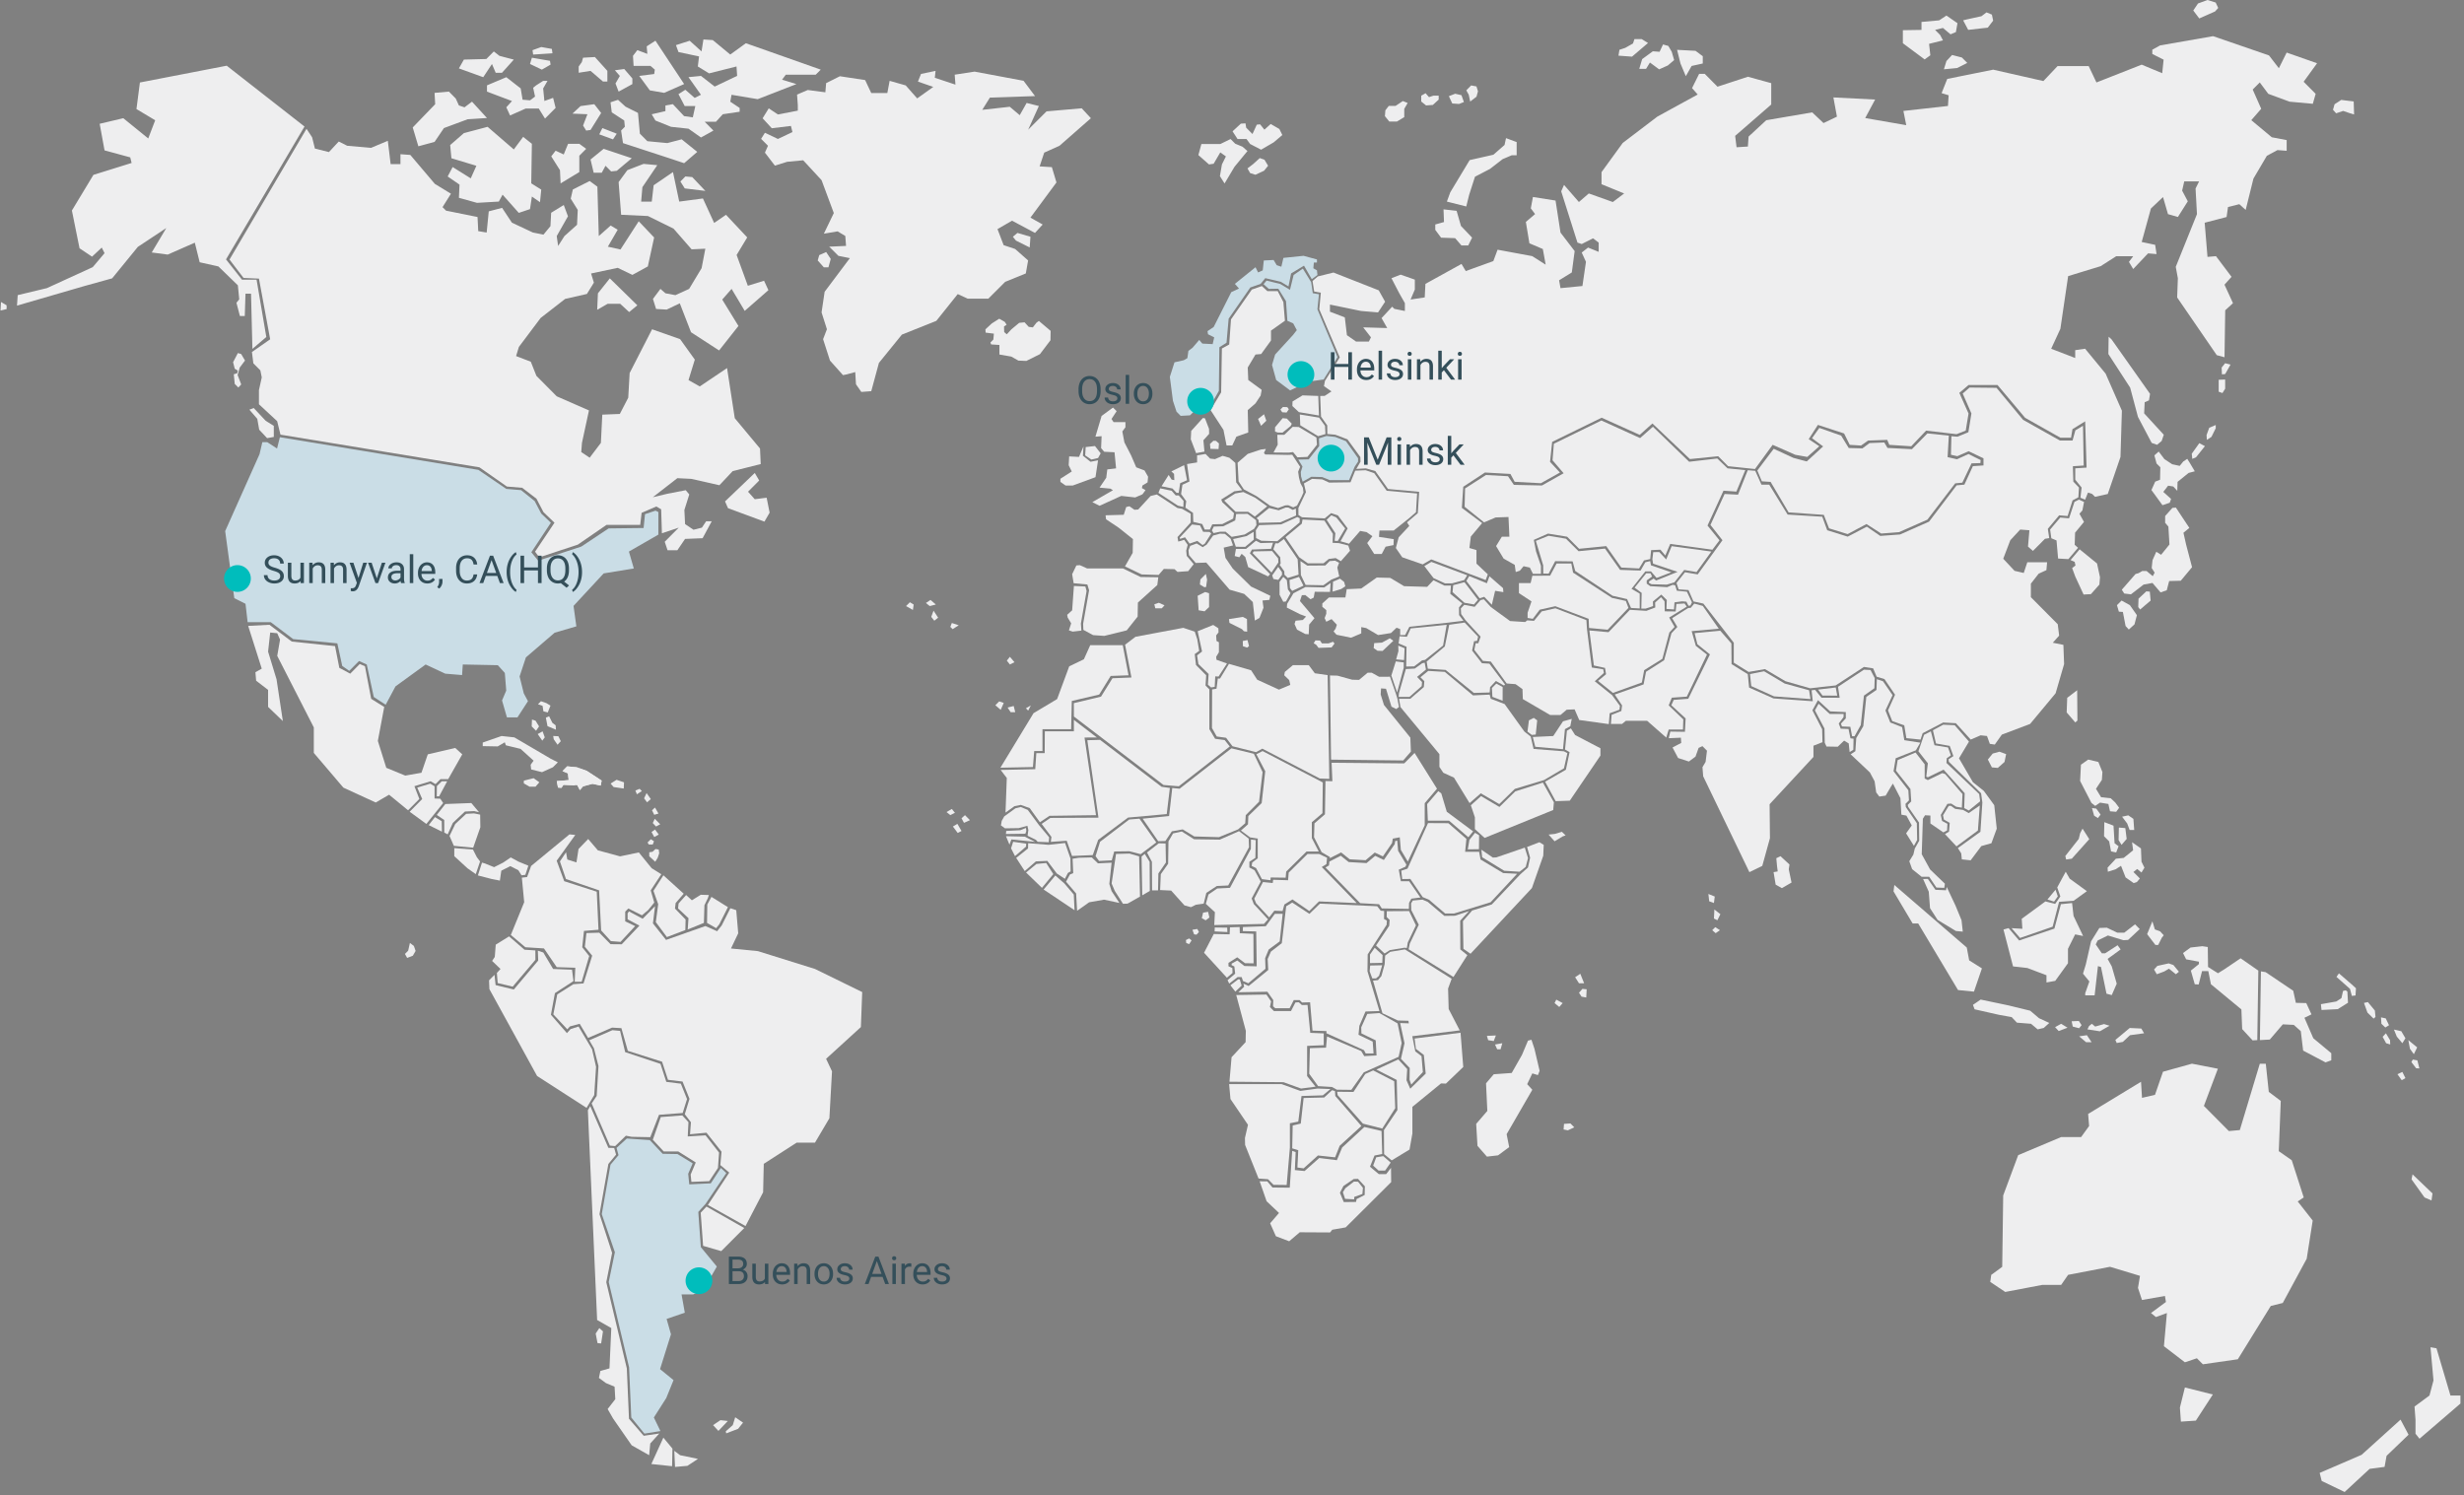 <svg width="613" height="372" fill="none" xmlns="http://www.w3.org/2000/svg"><rect width="100%" height="100%" fill="#808080" stroke="none"/><path d="M512.718 224.97l-1.617 6.073-8.772 2.959-2.625-3.078-1.274.35 2.38 9.179 3.563.399 4.754 1.798v1.798l2.177-.398 3.171-4.387v-3.59l1.785-3.589 1.982.399-2.381-4.989-.364-3.211-2.779.287zM562.479 241.685l-.259 17.099 2.464-.133 3.242-3.785 2.723.133 1.75 1.567.581 4.828 5.573 2.939 1.428-.525v-1.763l-4.474-3.722-2.205-5.094 1.75-.847-1.295-2.805-2.59-.063-.651-3.002-6.868-4.631-1.169-.196zM61.74 155.725l3.38 10.641-1.575.882.175 2.113 2.976 2.288v4.233l3.675 3.526-1.575-10.397-2.1-6.878.525-4.757 1.75.175.7 1.588-.7 4.051 9.1 17.799v6.346l7.352 8.634 8.05 3.701 3.326-1.938 4.725 3.876 2.801-2.819-1.226-3.177 4.026-1.231 1.225.706 1.225-1.231h1.925l3.501-6.171-1.751-1.588-6.825 1.588-1.575 4.583-4.026.706-4.725-1.938-2.1-6.695 1.589-8.445-3.249-2.022-1.547-8.109-1.295-.553-2.366 2.4-2.716-1.448-1.065-5.409-10.76-1.126-5.558-4.177-5.293.273zM327.962 98.513l-3.92-.14-2.485 1.519-.035 1.126 1.61 1.519 5.005.846-.175-4.87zM297.236 157.166l-2.856-.959-11.887 2.232-2.591 1.966 1.583 8.165-4.726.189-2.842 4.569-6.77 1.623.021 3.324 22.297 17.036 3.802.322 12.678-9.9-1.267-1.595-2.38-.322-1.429-2.393v-9.9l-.952-.959.161-2.553-2.534-2.554-.315-2.715 1.106-.797-.476-2.876-.623-1.903z" fill="#EEEEEF"/><path d="M279.321 160.517h-8.086l-1.582 3.513-3.647 1.756-3.01 8.144-5.867 3.512-8.24 13.566 8.086-.161.315-3.988h2.058v-5.429h7.134l.161-7.024 6.819-1.596 2.856-4.631 4.438-.161-1.435-7.501z" fill="#EEEEEF"/><path d="M248.945 191.568l1.526 1.994-.315 8.62 2.22-1.595 1.582-.322 2.219.798 2.534 3.512 2.38-1.595 11.573-.161-2.857-19.318 3.067-.014-5.713-4.373.007 2.841-7.232.007-.035 5.422-2.079-.007-.266 4.002-8.611.189z" fill="#EEEEEF"/><path d="M252.6 201.125l-2.759 2.002-.63 1.119-.196 1.119 1.015.728 3.389-.049 2.177-.588.245 1.071-.196 1.413 2.079 1.022.434.489 2.758.098.098-1.217-2.52-3.023-2.807-3.799-1.743-.727-1.344.342z" fill="#EEEEEF"/><path d="M250.338 206.737l-.091.776 4.845-.07.245-.72-.105-.728-1.393.567-3.501.175zM250.268 208.052l.868 2.106.483-1.301 5.888.615-2.548-1.308-4.691-.112z" fill="#EEEEEF"/><path d="M251.535 211.068l.981 1.938 2.751-2.365.028-.728-3.241-.469-.519 1.624z" fill="#EEEEEF"/><path d="M252.81 213.453l2.128 3.275 2.772-2.407 2.842-.126 2.367 3.142 2.009 1.322.756-1.469.672-.378-.049-3.233-1.337-3.834-4.103.455-5.075-.406-.028 1.302-2.954 2.357z" fill="#EEEEEF"/><path d="M255.267 217.085l3.955 3.82 2.822-3.421-1.765-2.764-2.429.245-2.583 2.12zM259.635 221.325l7.687 5.135-.182-3.89-2.324-2.736-2.268-2.008-2.913 3.499z" fill="#EEEEEF"/><path d="M267.966 226.614l2.996-2.12 3.725-.651 3.801.819-1.939-2.932-.567-1.791.567-5.296-3.395.161-1.54-1.469-3.235.083-1.54.245.161 3.583-.812.328-.973 1.792 2.506 2.931.245 4.317zM259.138 204.988l2.156-1.477 11.986-.07-2.773-19.268 3.165-.091 15.31 11.677 2.058.294-.777 6.493-9.626.874-7.427 5.542-1.351 3.792-5.16.217-1.316-3.785-3.956.279.154-1.238-2.443-3.239z" fill="#EEEEEF"/><path d="M280.931 203.896l2.549-.203 4.179 5.905-3.878 2.925-2.808-.721-3.773.049-.609 2.211-3.164.154-.868-1.182 1.12-3.597 7.252-5.541zM288.142 209.298l1.785-.042 1.611-2.414 2.702-.483 2.877 1.756 6.14.175 4.746-1.931 1.785-1.532.133-2.015 3.312-3.338.875-7.367-2.177-4.562-5.573-1.357-12.895 10.047-1.827-.175-.785 6.976-6.58.657 3.871 5.605z" fill="#EEEEEF"/><path d="M276.556 219.827l.784 1.84 2.044 3.205 1.134-.042 3.095-1.756-.217-9.998-2.395-.7-3.353.091-1.092 7.36zM284.173 222.766l1.876-1.099-.042-7.241-1.218-1.973-.784.658.168 9.655z" fill="#EEEEEF"/><path d="M286.616 221.535h1.484l.084-4.212 1.876-2.722-.084-4.737-1.701-.042-2.919 2.281 1.218 2.323.042 7.109z" fill="#EEEEEF"/><path d="M288.618 221.451l2.745.133 3.311 3.687 1.61.441 1.26-.616 1.918-.266.651-2.673 2.612-1.714 2.828-.133 5.18-9.522-.084-2.148-2.394-1.84-4.788 2.106-6.406-.091-3.052-1.931-2.177.482-1.135 1.973-.084 5.57-1.827 2.588-.168 3.954zM297.957 157.054l3.872-1.56 1.274.825.049 1.008-.595.776.091 1.379.595.322v2.476l-.686 1.148.091.735 2.597.916-2.093 3.253-.819-.049-.14 2.617-.91.14-.778-.686.182-2.658-2.548-2.477-.322-2.155 1.232-.965-1.092-5.045z" fill="#EEEEEF"/><path d="M301.556 171.537l1.092-.182.322-2.519h.546l2.233-3.666 5.51 1.602 1.505 2.337 5.418 2.477 2.822-1.19-.274-1.189-1.232-1.189.14-.826 2.003-1.693h3.962l1.505 2.015 3.185.462.414 25.81-2.367-.091-14.295-7.43-1.547.874-5.874-1.469-1.596-2.106-2.324-.322-1.183-2.106.035-9.599zM330.875 168.06l1.869.049 3.64 1.007 1.729.049 2.142-1.791h1.002l1.82 1.007h2.303l.413-.028 1.456 4.184.413 1.351.385 2.022-.686.504-1.183-.595-1.365-4.45-1.232-.091-.091 1.511.819 2.617 6.56 8.116.14 3.484-1.912 2.204-17.949-.203-.273-20.947z" fill="#EEEEEF"/><path d="M310.474 205.1l.091-2.064 3.319-3.226.889-7.92-2.212-4.226 1.547-.791 14.981 7.802-.091 7.654-2.639 2.246v3.946l1.729 3.344h-3.052l-5.055 4.996-.133 1.511-3.731-.049-.049.686-2.128-.28-1.456-2.75-1.092-.538.14-.84 1.372-1.05v-4.911l-1.897-.294-2.29-1.7 1.757-1.546zM349.884 215.133l-2.06-3.459-.216-2.516-.495.094-.134.775-2.701 3.943-2.155-1.028-2.149 1.8-4.447-.256-1.967-1.571-2.824 1.444-.106.962-.862.518 8.625 8.871 4.698.267.685 1.043 6.722.119.055-1.505.574-1.043 2.241-.287-2.793-4.05h-2.058l-.525-2.877 1.652-.727.24-.517z" fill="#EEEEEF"/><path d="M351.926 187.335l-2.583 2.603-18.063-.161.196 4.597-1.722-.049-.125 8.277-2.612 2.246-.105 3.456 1.884 3.716 2.065 1.217-.032.29 2.814-1.44 2.147 1.713 3.947.227 2.281-1.909 2.021.962 2.275-3.322.192-1.103 1.733-.329.27 3.128 1.733 2.911 4.204-9.035v-5.492l3.053-3.596-5.573-8.907zM299.994 224.886l2.255 2.071-.161 3.204 12.363-.287 1.008-1.133-3.542-3.813-.525-1.378 2.254-4.219-1.533-2.799-1.289-.693v-1.42l1.492-.973.084-4.421-1.183-.133-.021 2.323-5.195 9.69-3.178.161-2.178 1.497-.651 2.323z" fill="#EEEEEF"/><path d="M355.223 204.19l-.175-4.121 2.772-3.232.749.573 1.365 4.562 6.553 4.877-1.19 1.462-4.795-4.121h-5.279zM365.563 208.976l-.399 2.351 2.772-.042.042-3.457-1.015-.622-1.4 1.77z" fill="#EEEEEF"/><path d="M350.168 216.126l5.097-11.334 5.062.028 4.487 3.897-.315 3.211h3.479l.357 1.931 5.629 3.366 3.472.175-6.601 7.087-9.066 2.792h-2.248l-4.004-3.415-1.582-.664-3.066-4.513-2.024.028-.238-2.071 1.561-.518z" fill="#EEEEEF"/><path d="M368.545 211.424l2.857 1.946.847-.042 7.091-2.435.806 2.595-.568 2.19-1.533 1.218-3.829-.245-5.482-3.365-.189-1.862zM385.263 207.653l1.491 1.665 2.016-1.217.729-.245-.925-.895-1.771.524-1.54.168z" fill="#EEEEEF"/><path d="M379.908 210.732l3.059-1.176 1.085.651-.119 2.715-2.821 8.032-15.269 16.344-1.771-1.218-.119-6.898 2.296-2.638 4.873-1.504 7.147-7.543 1.87-1.665.525-2.434-.756-2.666zM312.484 224.725l3.262 3.526 1.288-1.665 2.051.084.441-1.623 2.017-1.26 4.186 2.883 2.415-2.393 9.374.413-8.695-8.97 1.169-.727.161-1.582-1.974-.93h-2.898l-4.67 4.625-.161 1.903-3.703-.119-.119.811-2.415-.244-2.177 4.135.448 1.133zM295.038 233.891l.805-.406.602.489-.602.931-.728-.287-.077-.727zM296.655 231.337l1.211-.203.406.769-.602.651-.602-.084-.413-1.133zM299.308 227.076l-.322 1.378.966.525.924-.693-.322-1.42-1.246.21zM305.994 230.728l-.084 1.742-3.948-.084-2.416 4.667 5.678 6.206 1.407-1.175-.042-1.218-.966-.448v-.853l2.177-1.379 1.932 1.463 2.136.042-.042-7.34-3.382-.161-.042-1.539-2.408.077z" fill="#EEEEEF"/><path d="M302.214 230.77l-.042.973 3.178.16-.042-1.098-3.094-.035zM309.221 230.651l-.042 1.015 3.347.084.119 8.682-3.06-.084-1.771-1.378-1.372.77-.063.384.707.343.203 1.784-1.89 1.624.406.853 2.093-1.623h1.008l.322.973 1.33.566 4.271-3.61-.084-2.638.889-2.148 2.737-2.029.735-6.863-1.946.007-2.254 3.085-5.685.203z" fill="#EEEEEF"/><path d="M306.106 245.141l1.218 1.581 1.575-1.49-.462-1.546-.392-.028-1.939 1.483zM308.087 246.876l7.218-.126 1.463 2.078-.056 1.532.539.49h3.585l1.029-2.022h1.463l.595.602 2.009-.056.595 7.053 3.472.111v.546l9.332 4.205.434.819h1.954l-.217-2.953-3.529-1.693.217-2.239 1.519-3.554 3.473-.112-2.983-9.893.056-4.205 4.719-7.375.056-1.035-.707-.385.028-2.001-.861-.077-.868-1.105-14.247-.644-2.611 2.54-4.277-2.813-1.506.924-1.092 9.186-2.702 2.085-.812 1.847.147 2.736-4.873 3.981-1.295-.588.175.763-1.442 1.378z" fill="#EEEEEF"/><path d="M341.999 235.815l1.967 1.812-.084 1.938-3.052.063v-2.141l1.169-1.672zM340.872 240.229l2.989-.063-.777 2.617-.756.658h-.924l-.658-1.77.126-1.442zM342.335 235.248l2.121 1.987 1.33-.847 3.598-.587.616.063.232-1.365 2.03-4.268-1.708-3.554-5.538.035-.035 1.462.742.714-.112 1.462-3.276 4.898z" fill="#EEEEEF"/><path d="M351.107 226.453l1.862 3.631-2.233 4.681-.294 1.42 11.152 6.892 3.458-5.429-1.75-1.421-.035-7.15 2.191-2.393-3.493 1.161-2.64.035-4.13-3.484-1.302-.56-2.415.224-.427.714.056 1.679zM350.925 257.868l12.23-1.497-2.751-5.318-.147-5.093.889-2.435-11.636-7.305-3.647.602-1.267.938-.112 2.134-.819 2.959-.854 1.015-1.225.112 2.345 8.123 3.829 1.798 2.64.077.525 3.89z" fill="#EEEEEF"/><path d="M325.708 267.159l2.219 3.079 3.438.21 1.218.671 3.598.042 3.101-4.345 8.667-3.876.756-3.414-1.008-4.891-4.522-2.574-3.018.21-1.505 3.33.042 1.518 3.557 1.728.21 3.758-3.06.167-.756-1.266-8.499-3.624-.252 2.784-4.018.126-.168 6.367z" fill="#EEEEEF"/><path d="M307.555 247.576l2.387 8.906-.056 2.813-3.493 3.75-.525 6.094 13.441.119 4.369 1.582 3.605-.469-2.1-2.631.007-7.514 4.13-.175v-2.932l-3.353-.14-.672-6.94-1.414.021-.763-.686-.833.042-1.106 2.141h-4.257l-.987-.994.294-1.406-1.162-1.7-7.512.119zM348.537 263.451l2.178 2.274-.042 2.911.42 1.224 2.891-3.12-.336-3.968-1.547-1.182-1.379-6.962-2.388-.084 1.085 5.017-.882 3.89z" fill="#EEEEEF"/><path d="M344.344 287.156l1.883 1.56 4.439-2.701.714-4.009v-6.619l7.119-5.821 1.218.042 4.313-4.135-.672-8.522-11.432 1.442.336 2.574 1.967 1.519.462 4.638-3.85 3.758-.925-2.106.169-2.785-2.22-2.407-5.446 2.533 5.068 2.575.168 7.507-3.353 4.974.042 5.983z" fill="#EEEEEF"/><path d="M332.786 272.477l6.279 7.087 4.817 1.225 3.227-5.059-.252-6.703-5.236-2.7-1.968.888-2.933 4.471-4.06-.042.126.833zM313.107 293.229l2.345.167 1.379 1.393 3.269.042.799-9.278v-6.073l2.093-.42.798-6.366 5.32-.168 1.884-1.561-3.186-.125-4.312.587-4.649-1.686h-13.063l.336 3.708 4.354 6.409-.756 3.288.042 1.729 3.347 8.354z" fill="#EEEEEF"/><path d="M321.48 285.721l1.505.462-.21 4.303 1.547.21 3.556-3.205 4.271.462 1.134-2.868 5.404-4.933-6.489-7.465-.084-1.225-.714-.21-1.968 1.812-5.11.126-.714 6.367-2.009.462-.119 5.702zM344.134 287.659l-1.757.294-.756 2.064 1.344 1.225h1.631l1.379-1.98-1.841-1.603zM334.711 295.628l2.135-1.644 1.008.042 1.218 1.518-.126 1.519-2.051.755v.588l-2.261-.126-.546-1.644.623-1.008z" fill="#EEEEEF"/><path d="M339.436 280.404l-5.53 5.107-1.316 3.156-4.383-.546-3.647 3.24-2.422-.238.196-4.478-.861-.301-.602 9.159-4.299-.042-1.295-1.526-1.897-.021 1.729 4.961 3.087 2.917-2.205 2.568 1.428 3.219 3.305 1.259 2.632-2.239 7.54.042.539-.672 3.346-.587 11.32-11.265-.042-3.547-1.211 1.567h-1.813l-2.205-1.847 1.12-2.785 1.925-.391-.175-5.724-4.264-.986zm-2.653 12.944l1.057-.042 1.715 1.861-.049 2.155-2.009 1.014-.126.714-3.066.035-.959-2.309.875-1.693 2.562-1.735zM190.3 33.032l-.952 1.519 1.715 1.714-.763 1.714 2.479 3.232 3.045-.951 3.997-.378 4.572 4.947 3.045 8.179-2.471 5.135 3.423-.574 1.904 1.14.189 2.478-4.186.189 2.282 2.28 2.856.574-6.279 8.368-.763 5.136 1.33 4.184-.952 2.476 1.715 5.325 3.234 3.617.952-.189 2.094-.574.189 3.044 1.33 1.903 2.471-.189 1.904-7.038 5.713-7.039 8.569-3.421 5.327-6.661 2.471 1.14h5.139l4.186-4.184 5.139-2.092.574-3.232-3.234-2.855-2.857-.951-1.526-3.995 3.62-2.092 5.712 3.043 1.904-2.092-3.045-1.714 6.476-8.753-1.142-3.806-3.045-.189 1.141-3.421 3.809-1.714 7.805-6.85-2.282-2.47-8.758.763-4.571 4.569 2.667-5.898-3.045-.763-1.715 3.044-2.472-2.092-6.853.762 1.904-3.043 11.229-.378-2.856-3.806-12.181-2.281-4.95.762.189 2.477-5.138-1.714.189-1.714-3.62.763-.763 1.903 3.809 1.329-3.998 2.855-2.856-3.233-3.998-1.14-.574 3.043h-3.997l-1.526-3.232-6.28-.952-3.423 1.714-.189 2.281-4.376-.573-2.667 1.14.189 2.666v1.33l-4.949.95-2.283-1.518-1.526 2.47 2.282 2.477 4.761-.574.378 1.526-3.619 1.714-3.228-1.54z" fill="#EEEEEF"/><path d="M205.534 62.712l1.141 1.714-.574 2.092h-1.141l-1.526-1.714.378-1.33 1.722-.762zM253.125 57.954l3.234.952-.189 2.666-3.423-1.715-.763-.951 1.141-.952zM498.36 297.441l-.245 17.757-2.731 2.001-.245 1.749 3.725 2.498 9.192-1.749h4.718l1.736-2.505 10.431-2.001 7.449 2.253-.497 3.001.994 3.002 5.713-1.001.245 1.498-3.725 2.749 1.239 1.001 2.731-1.001-.742 8.256 5.215 4.002 2.982-1 1.492 1.497 8.694-1.252 8.198-13.259 2.983-.748 5.957-11.006 1.491-9.501-3.724-4.751 1.491-1.001-2.982-9.256-3.227-2.253.497-12.503-2.983-2.253-.742-7.003h-1.491l-4.97 16.505-2.731.251-6.209-6.255 3.479-9.256-6.455-1.252-7.203 2.001-1.989 5.751-3.227.748-.245-4.002-13.161 8.004.245 3.002-1.988 2.75h-4.971l-10.683 4.498-3.731 10.034zM543.563 345.213l-1.239 5.003.245 3.498 3.724-.252 4.222-6.5-6.952-1.749zM604.665 335.208l.742 8.256-.994 3.75-3.724 2.75.245 3.253v3.499l.994 1.252 10.186-8.753v-2.001h-2.485l-3.479-11.754-1.485-.252zM597.217 353.217l1.988 3.75-5.468 5.255-.497 2.75-3.724.496-6.21 5.752-5.712-2.75-.497-2.001 10.431-4.499 9.689-8.753zM600.199 292.186l-.245 1.252 3.227 4.499 1.736.749.245-1.749-4.963-4.751zM471.274 220.191l-.196 1.595 4.753 7.984h1.386l9.906 16.56 3.963.399 1.981-5.786-3.171-1.994-.595-3.19-18.027-15.568zM500.439 230.931l2.114 2.442 8.107-2.806 1.603-6.185 3.612-.259 3.305-2.393-4.285-3.12-.98-1.714-2.114 3.897.777 2.239-1.288 1.868-2.429-.623-5.888 4.317.154 2.498-2.688-.161z" fill="#EEEEEF"/><path d="M511.381 221.367l-2.016 2.441 1.652.518.931-1.301-.567-1.658zM518.214 242.258l1.582 1.938-1.029 2.911v.553h2.338l.826-7.277.756.21 1.372 6.647 1.309.35 1.239-2.841-1.239-4.296-1.029-1.868 3.235-2.358-.756-1.042-3.095 2.008h-.826l-1.512-2.218.483-.973 2.548-1.245 3.851 1.175 1.169-.069 2.891-2.701-1.169-1.176-2.681 2.078h-1.723l-2.611-1.245-1.855.07-2.065 3.323-1.309 5.752-.7 2.294zM535.477 229.238l-1.309 3.183 2.065 2.701h.686l.897-1.798.483-.623-.896-.972-1.31-.483-.616-2.008zM539.538 239.698l-2.822.622-.826.903.686 1.175 1.856-.692 1.169-.693 1.722 1.385.756-.622-1.372-1.666-1.169-.412zM492.759 248.702l-1.925 1.316.413 1.105 6.125 1.385 3.095.553 1.309 1.385 3.507.28 1.652 1.386 1.513-.35 1.379-1.246-2.549-1.175-2.198-1.868-5.712-1.385-6.609-1.386zM512.781 254.726l-1.512.833.896.972 2.198-.832-1.582-.973zM515.392 254.104l.273 1.315 1.582.413.617-.763-.687-1.042-1.785.077zM519.18 257.567l-1.925.28 1.722 1.455h1.372l-1.169-1.735zM519.726 255.279l-.413.833 3.094.482 2.408-1.385-1.372-.413-2.198.623-.826-.693-.693.553zM529.842 255.769l-3.578 2.98.343.763 1.513-.28 1.785-1.665 3.507-.483-.686-1.175-2.884-.14zM581.885 242.181l-.616.875 3.367 2.981.462 1.749.918-.105.104-1.798-1.022-.924-3.213-2.778zM583.572 246.4l-.665.154-.406 1.798-1.274.826-3.829.672.154 1.441 4.032-.203 2.555-1.595-.154-2.778-.413-.315zM588.116 249.535l.868 2.414 1.533 1.49.462-.413-.154-1.595-1.736-2.106-.973.21zM592.351 253.131l.105 1.595.973.924.917-.567-.819-1.7-1.176-.252zM593.576 257.091l-.819.875.868 1.595 1.022.308-.049-1.078-1.022-1.7zM595.571 256.168l.715 1.749 1.379 1.644.763-1.231-1.022-1.75-1.835-.412zM599.149 258.791l.406 2.162.973 1.337.819-1.694-2.198-1.805zM600.269 263.626l-.357.616 1.176 1.546.819.049-.511-2.008-1.127-.203zM597.665 266.705l-1.225.566 1.071 1.491.917-.518-.763-1.539zM518.102 206.17l-.602 1.147-.336 1.414-3.347 4.247.203.874 1.407-.203 4.348-4.855-1.673-2.624zM523.52 204.554l-.07 3.505 1.274 1.28.469 2.491 1.274.273.603-1.553-1.002-.742-.266-4.38-2.282-.874zM527.14 205.904l-.07 3.1.735 1.21 1.274-1.483-.336-2.694-1.603-.133zM527.938 203.203l1.274 1.687.602 1.616h1.141l-.203-2.764-1.274-.874-1.54.335zM530.416 209.542l.266 2.022-2.345 1.889-1.94.203-2.072 2.225.07 1.015 1.939-.609 1.338-.874 1.141 2.896 2.009 1.413.805-.272.735-.875-1.603-1.616.938-.742 1.071.875.735-1.211-.735-1.483-.133-3.302-2.219-1.554zM519.509 188.986l-1.806 1.281-.203 4.044 2.814 5.457.938.742 1.204-.812 2.072.336.399 1.819 1.54.133.736-1.007-.939-1.281-1.141-1.077-2.408-.266-1.274-2.092 1.47-2.225.133-1.952-1.001-2.491-2.534-.609zM520.447 201.049l.532 1.889.938.608.672-.874-1.071-1.484-1.071-.139zM497.421 187.027l-1.673.469-1.204 1.483 1.001 1.952 1.47.133 1.674-1.483.399-1.952-1.667-.602zM516.764 171.733l-2.478 1.889-.133 3.638 2.142 2.491.532-.469-.063-7.549zM527.805 149.421l-1.142 1.147.47 1.616 1.001.07.672 3.506.805.874 1.407-1.28.602-2.295-1.743-2.491-2.072-1.147zM533.965 147.133l-1.939 1.819-.07 2.092.469.609 2.611-2.225-.203-2.225-.868-.07z" fill="#EEEEEF"/><path d="M531.284 142.816l-3.416 3.911.602.945 1.673.202 3.143-2.427 2.212-.406 2.01 2.358 1.54-.539.602-2.295 2.877-.07 2.814-3.372-1.47-5.598-.672-2.966 1.47-1.211-3.346-5.051-.868.07-1.806 2.022v1.686l.805.945.266 4.449-2.072 2.561-1.205-.741-.938 2.092-.203 1.952.735 1.147-.469.875-1.54-1.281h-1.071l-.938.539-.735.203zM537.046 112.353l-1.072.944.539 2.022.939.945-.07 3.099-1.205.469-.938 2.092 2.745 3.771 1.806-.608.336-.945-1.939-1.749 1.204-1.553 1.274.203 1.001 1.077.07-2.225 2.744-2.225 1.54-.406-1.274-2.155-.602-.944-1.001.672-.868 1.077-1.876-.406-1.939-1.28-1.414-1.875zM547.148 110.261l-1.877 2.63.133 1.281.938-.406 2.206-2.764-1.4-.741zM549.626 106.42l-.672 1.819.07 1.21 1.141-.741 1.071-2.155v-.805l-1.61.672zM553.574 90.376l-.868 1.078.07 1.686.805-.07 1.337-2.358-1.344-.336zM551.971 94.49v2.967l.938.336.672-1.078v-2.288l-1.61.063zM524.591 83.772l-.063 4.317 5.419 8.36 1.939 7.277 3.416 6.472 1.337.469 1.142-.945.532-1.553-4.887-5.325.133-2.763 1.071-.469.266-1.616-9.57-13.546-.735-.678zM582.452 24.86l-1.652 1.078-.392 1.371.777.882 1.75-.588 1.75.588.973.294-.098-3.233-3.108-.392zM.252 75.145l-.12 2.106 1.513-.35v-.938l-1.393-.818zM390.696 279.522l-1.597.105-.105 1.393 1.065.216 1.596-.748-.959-.966zM380.139 258.917l-1.492 3.541-2.555 4.505-4.473.322-1.919 2.253.323 6.871-2.773 3.218.322 5.472 2.346 2.679 2.772-.322 2.772-2.043-.637-3.218 6.392-11.055-1.281-1.392 1.281-2.68 1.386.427.427-1.07-1.281-5.472L381 258.7l-.861.217zM369.91 257.735l.323 1.07 1.386.217.532-1.392-2.241.105zM371.934 259.883l.532 1.182h.854l.427-1.504-1.813.322zM387.174 248.716l-.427.861 1.169.965.854-.965-1.596-.861zM393.146 242.279l-1.281.861.959 1.504h1.281l-.959-2.365zM393.678 246.037l-.854.965.637.966 1.169.217.105-2.043-1.057-.105zM425.013 222.423l.21 1.826 1.169.427.21-1.609-1.589-.644zM426.504 226.285l-.105 2.253.854.427.749-1.504-1.498-1.176zM426.721 230.686l-.749.749.854.748 1.064-.748-1.169-.749zM226.361 149.84l-.952.959 1.708.959.189-1.337-.945-.581zM231.492 149.267l-1.141.762.952.763 1.52-.385-1.331-1.14zM232.249 151.946l-.568 1.533.757.958.952-.762-1.141-1.729zM236.806 155.004l-.378.959.567.573 1.519-.958-1.708-.574zM251.241 163.414l-.756.958.756.959 1.142-.574-1.142-1.343zM256.45 175.525l-1.225.707.567.573.658-1.28zM252.194 175.658l-1.52.385.756 1.147h1.142l-.378-1.532zM248.581 174.51l-.952.959 1.33 1.147.756-1.721-1.134-.385zM236.806 201.279l-1.33.763.952.763 1.141-.574-.763-.952zM240.075 202.819l-.868.769.616 1.141 1.484-.665-1.232-1.245zM238.178 204.981l-1.113.664 1.197 1.602.945-.496-1.029-1.77zM159.126 196.263l-1.05.434.371.93 1.232-.804-.245-.252-.308-.308zM160.855 197.319l-.616 1.309.742.993.924-.804-1.05-1.498zM162.955 200.923l-.742.685.553 1.12 1.051-.308-.862-1.497zM162.892 203.721l-.497 1.057.806.867 1.05-.559-1.359-1.365zM162.955 206.394l-.861.623.679 1.245 1.114-.623-.932-1.245zM161.905 208.815l-.805.804.308.497h.987l.308-.812-.798-.489zM163.075 211.243l-.743.685-.805.126v.994l1.484 1.364.617-.994.371-1.119-.126-.931-.798-.125zM155.241 194.647l-1.848-.623-1.485.93.742.868 2.528.371.063-1.546zM141.113 190.673l-1.169 1.196 1.337.546.196 1.672-2.961.259.301 1.609.861.063.497-.742 3.459.112.623 1.197.798-.938 2.331-.63 2.051.434.238-1.238-3.696-2.414-2.394-.896-2.472-.23z" fill="#EEEEEF"/><path d="M149.682 194.213l-3.703-2.421-1.75-.595-.588 4.198.616 1.183.805-.931 2.345-.623 2.037.434.238-1.245zM141.106 190.673l2.408.251-.287 2.953-.238 1.553-2.807-.154-.497.749-.861-.063-.308-1.616 2.961-.245-.182-1.679-1.358-.56 1.169-1.189zM181.073 353.553l-1.841-.203-1.834 1.232 1.33 1.441 2.345-2.47zM182.908 352.63l-.61 1.952-1.736 1.539.105.511 2.962-1.134 1.225-1.539-1.946-1.329zM249.967 80.078l-1.372-.777-1.848 1.168-1.589 1.47.042.818 2.058.26-.126 1.468-.728.735.175.476 2.058.133v2.379l2.961.517 1.758.994 1.974.084 3.388-1.686 2.618-3.457.042-2.337-1.589-1.343-1.33-1.126-.602.433-.903 1.169-1.029-.133-1.029-1.127-1.33.126-1.933 1.603-1.162 1.252-.644-.56-.042-1.385.644-.434-.462-.72zM307.303 35.754l-1.155-1.161-2.562 1.245h-4.705l-.742 2.743 2.639 2.33 1.156-.168 1.652-2.827 1.4 1-.994 1.995-.497 2.91 1.155 1.826 2.478-4.156 3.22-3.91-1.239-1.078-1.806-.749zM308.703 30.765l-2.065 1.91 1.239 1.91h2.226l.911 1.246 2.723 1.413 3.136-1.826 2.149-1.826-.742-1.497-2.149-1.245-1.568 1.413-1.071-1.33-.826.084-1.071 2.33-1.569-1.58-.168-1.078-1.155.076zM313.408 39.33l-1.652 1.497-1.401 1.077.659 1.161 1.323.413 2.149-1 .994-1.246-.91-1.497-1.162-.406zM348.999 25.14l1.204.483-.847 1.455v2.064l-1.806 1.092h-1.925l-1.085-1.337.119-1.455.847-1.091h1.687l1.806-1.21zM353.578 23.804v1.455l1.204.973 1.687-.12 1.449-1.335v-.973h-1.323l-1.085.364-.847-.973-1.085.609zM360.453 23.93l.847 1.819 1.687.119 1.204-.483-.602-1.7-1.568-.364-1.568.609zM367.32 21.502l-1.323-.245-1.204 1.218.602 1.091.364 1.7 1.568-1.21.364-1.337-.371-1.217zM374.671 34.369l-.364 1.7-2.772 2.428-5.909 1.336-4.823 8.011-.847 2.31 4.823 1.216.721-2.91 1.449-4.492 3.739-1.945 3.136-2.428 2.289-.972h1.204v-3.275l-2.646-.98zM359.122 52.091l3.256.364 1.085 3.764 2.772 2.91-.966 1.946h-1.687l-1.568-1.82-3.494-.118-1.449-1.945v-1.337l2.17-.608-.119-3.156zM409.997 10.7l-1.569-.973h-1.806l-.364 1.091-1.925 1.092-1.449.482-.238 1.456 3.374.245 3.977-3.394zM413.728 11.063l-.847 1.82-1.687-.12-2.654 1.945-.721 2.428h1.688l.966-1.581 2.289 1.7 2.17-.972 1.568-1.337-.602-2.064-.847-1.455-1.323-.364zM417.228 12.4l.847 3.4 1.324 3.155 1.449-2.546 2.772-.61v-1.818l-1.806-1.337-4.586-.245zM483.371 6.956l1.883 1.581 1.337-.552.392-2.218-2.744-1.896-1.806 1.19-4.397.398v1.98l-4.634.077v3.24l5.419 4.03 1.414-1.03-.315-2.847 3.458-.867-.707-1.344-1.253-1.266 1.953-.476zM488.398 5.06l1.253 2.372 4.872-.553 1.337-1.742-.315-1.504-1.337-.553-1.253.952-3.612.79-.945.238zM488.083 14.31l-2.437-.63-1.407 1.504-.63 2.057 3.297-.315 2.514-1.266-1.337-1.35zM551.222.631l-2.044-.63-2.352.868-1.177 1.742 1.492 1.98 3.927-1.742.784-.867-.63-1.35zM441.913 213.53l.175 1.904.175 1.385-1.029.175.518 3.113 1.547.868 2.401-1.386-.686-3.281.175-1.21-2.233-2.071-1.043.503zM120.097 184.753v.889l3.725.07 1.757-1.022.273.749 3.654.889 3.248 2.931-.742 1.022.133 1.161 2.71.679 2.709-1.225 1.218-1.224-1.757-.889-9.066-5.317-3.178-.343-4.684 1.63zM133.23 179.303l-.882-.273-.07 1.7 1.085 1.092.743-1.092-.876-1.427zM134.988 181.962l-1.218.678 1.148 1.638.609-.819-.539-1.497zM138.915 183.186l-1.288-.07.133.819.945 1.364.812-.888-.602-1.225zM138.306 181.556l-2.1-.889-.406-2.113.812-.342.812 1.637.812.616.07 1.091zM136.276 177.26l-1.085-.273-.203-1.364-1.148-.406.742-.749 1.351.476 1.015.616-.672 1.7zM132.754 193.618l-2.436.616v.679l1.421.818h1.491l.946-1.091-1.422-1.022zM547.897 235.423l-2.92.329-1.876 1.371.777 1.567 3.179.588v.588l-2.01 1.63.973 3.393.974.063.84-3.33h1.554l.651 3.26 7.582 6.269.196 4.898 2.59 2.805 1.169-.063.259-17.295-4.403-3.065-4.152 2.806-1.491.916-2.464-1.567-.063-4.96-1.365-.203zM30.67 29.408L24.797 30.8l1.21 6.612 6.392 1.742.343 1.393-9.5 2.96-5.355 8.871 1.897 9.396 3.108 2.085 2.422-2.26.694 1.393-2.94 3.477-11.405 5.22-7.26 1.742-.175 2.61 16.76-4.87 6.91-1.917 6.391-7.83 7.085-4.694-3.626 6.087 3.976.525 6.742-2.96 1.211 4.87 4.663 1.042 4.837 4.695.343 3.477-.693.868.861 3.302h1.211l.175-5.57h1.38l.342 13.742 3.459-2.96-2.423-14.265h-3.626l-3.976-5.045L75.755 31.48l-19.35-15.133-21.598 4.177-.86 6.611 4.662 2.785-1.73 4.527-6.209-5.038zM101.979 234.611l-.434 1.924-.805.812.553.993 1.421-.559.679-1.183-.434-1.245-.98-.742zM108.112 23.111l.154 2.813-5.587 5.786 1.4 4.688 4.033-1.092 2.331-3.442 5.895-2.19 4.809-.315-3.724-4.065-1.862 1.407-1.4-.47-.778-1.72-1.708-1.722-3.563.322zM115.407 14.827l-1.239 2.19 6.055 2.19 2.17-3.281.931 2.19h1.555l2.947-3.282-3.57-.937-1.401-1.092-1.862 1.875-5.586.147zM125.964 19.207l-4.81 2.03v1.56l6.21 2.343-1.4 1.56.931 2.03 3.878-1.722h3.263l1.554 2.498 2.639-2.659-.623-2.504-2.17.783-.308-3.127 1.085-1.875h-1.085l-1.709 1.091-.777.623.469 2.19-1.239.937-1.862-.154-.469-2.812-3.577-2.792zM132.327 14.358l-.469 1.56 2.948 1.407 2.17-1.252-.154-.938-4.495-.777zM134.652 11.7l-2.171.784.154 1.09 4.81-.314-.154-1.091-2.639-.47zM145.055 14.358l-.308 1.092-.777 1.091v1.56l2.947-.468 3.101 2.659h1.085v-2.66l-3.101-3.441-2.947.167zM152.972 17.486l1.24 1.406-1.086 1.875.778 2.03 3.416-1.876v-1.406l-2.016-2.344-2.332.315zM157.474 13.89l.154 2.498h4.193l1.085.937-.154 1.092-3.724.468 2.639 3.597 3.571.622 4.963-2.19-7.14-10.788-2.171 1.406.154 1.875-2.485-.938-1.085 1.42zM121.308 31.556l-5.894 1.56-3.417 2.974.308 3.281 6.21 1.875-1.4 3.128-4.502-2.813-1.239 2.344 2.948 2.03-.154 3.28 4.501 1.253 5.433-.315.931-1.721 4.032 4.534 2.793-.938.469-3.127 2.017 1.406.308-3.128-2.486-1.56.154-9.844-2.17-1.721-2.324 3.127-6.518-5.625zM140.245 38.434l-2.016-.938-1.085 1.407 2.17 3.442.154 3.281 4.656-2.812v-4.065l1.708-1.721-1.708-1.253h-2.794l-1.085 2.659zM150.179 37.028l-3.262 2.658.777 3.282h2.016l.931-1.722 1.4 1.407 1.401-.154 3.724-3.128-6.987-2.343zM149.864 31.864l-.777 1.56 3.416 1.253.932-1.407-3.571-1.406zM147.848 25.924l-3.416.469-2.017 1.875 3.725.154-1.085 2.812.777 1.253 1.085-.154 2.639-4.22-1.708-2.19zM153.75 24.832l-1.863.623.308 2.498 3.102 2.029.154 1.56-.931.938.469 3.127 11.95 3.904 3.262 1.092 3.263-2.813-3.879-3.127-3.57.937-4.964-.469-1.862-1.875-.469-5.156-3.101-1.56-1.869-1.708zM163.523 41.093l-3.417-.315-4.032 1.56-2.17 2.966.623 8.13 6.671.315 6.364 3.128 4.501 5.156 3.417-.154-.931 4.842-3.102 5.156-3.416 1.56-2.485-.468-1.239-1.091-1.863 2.497.778 2.498 2.639.154 3.262-1.56 2.793 7.192 6.987 4.534 4.81-6.094-4.033-6.563 2.331-2.659 3.263 5.472 5.894-5.157-1.085-2.343-4.032 1.252-2.793-7.661 2.639-4.373-5.279-5.626-2.947 2.03-2.793-6.094-5.895.783-1.554-7.346-4.81 3.281-.469 4.065h-2.639l.308-3.596 3.704-5.471z" fill="#EEEEEF"/><path d="M170.509 43.905l-1.239 1.252 1.085 1.722 5.125.622-3.263-3.442-1.708-.154zM165.546 26.239v1.406l-3.417.784.931 1.56 3.879 1.56 4.347.469 3.102 2.19 3.101-1.721-2.17-2.19h2.793l1.708-1.875 4.194-.623v-.938l-2.332-1.56.308-1.721 6.518 1.092 9.626-3.75-3.57-1.092.931-1.252h7.449l1.239-1.253-15.059-5.317-3.57-1.253-3.879 2.813-4.347-3.596-2.331-.154-.469 2.973-2.948-2.658-3.416 1.091.623 1.721 5.125 1.092-.308 2.498 2.793 1.72 6.833-1.72.154 2.343-5.587 2.659-3.416-2.659-3.102.315 3.102 4.38-1.555.784-2.331-2.03-1.708 1.092 1.554 2.967h2.639l-.623 2.812-2.17-.314-2.793-2.974-1.848.329zM151.712 69.26l-2.961 3.723-.182 4.1 2.59-1.49h3.144l2.219 2.05 2.037-1.68-6.847-6.702zM187.773 117.677l-7.4 7.081.742 1.679 9.059 3.351 1.295-2.232-.742-3.722-2.961.371-1.666-1.861 2.772-2.792-1.099-1.875z" fill="#EEEEEF"/><path d="M76.252 32.046l1.393 2.106.7 2.813 3.486.874 2.444-2.63 2.093 1.056 5.93.525 4.186-1.757.7 5.794h2.443V38.37l2.443.175 6.105 7.2 4.011 2.455-2.093 3.337.875.875 7.834 1.581.175 3.513 2.093.35.525-5.27 3.312-.874 2.443 3.688 5.229 2.455 2.619.525 1.743-2.106.175-3.337 3.136-1.931 1.043 2.812-2.793 4.919.35 2.456 1.568-2.456 3.137-2.813.175-3.687-1.744-2.813.525-2.28 4.187-2.106 1.918 1.406.35 12.293 2.961-2.63 1.744 1.056-2.444 4.212 3.137.7 4.536-7.025 3.836 4.037-1.568 7.2-3.836 2.105-3.661-1.756-6.623 1.406.7 2.281-1.743 2.813-5.405 1.231-6.104 4.744-5.405 7.2-.7 2.28L132.054 90l1.393 3.512 5.055 5.094 8.023 3.512-1.743 8.074-.175 2.281 2.093 1.406 2.793-3.687.35-7.025 4.362-.175 2.093-4.037.35-6.143 5.579-10.886 6.973 2.455 3.661 5.094-1.568 5.093 2.794 1.582 6.797-4.57 1.918 12.469 6.28 7.549.175 3.862-6.973 1.756-3.311 3.513-6.973-1.582-3.486-.174-6.105 4.743 3.662-.874 4.536-.875.875 1.057-1.218 3.862.175 3.512 2.093 1.406 2.094-.524 1.05-1.582h1.393l-2.268 4.212-4.362.175-1.918 2.813h-2.443l-.7-2.106 3.486-3.512-4.186 1.406-.189-5.968-1.204-.7-3.662 1.581-.35 2.988H150.9l-7.147 4.918-9.591 3.163-1.044-1.406 4.831-7.207-2.744-2.638-1.744-3.344-3.549-2.708-3.808-.314-6.826-4.779-49.502-8.13-.82-3.352-4.535-4.211v-3.513l.7-3.162-.35-1.756-1.744-1.757-.35-2.812 4.537-3.163-2.793-15.098-3.837-.175-3.486-4.569 19.154-32.527z" fill="#EEEEEF"/><path d="M68.929 111.597l-2.443-1.581h-1.218l-.7 2.987-8.548 19.143 2.268 16.68 2.793 1.406.525 4.569h5.755l5.58 4.212 10.983 1.057 1.219 5.618 1.743 1.231 2.443-2.456 1.918.875 1.743 8.074 2.962 1.931 2.443-4.569 7.498-5.443 4.879 2.281 4.187.35.175-2.631 8.716.175 1.743 1.931.35 4.387-1.043 2.456 1.218 4.212h2.618l2.618-4.038-1.043-1.931-1.043-4.212 1.568-4.743 7.148-6.143 5.405-1.581-.701-5.094 7.498-8.081 7.498-1.231-1.218-4.205 7.323-4.212v-5.619l-.7-.349-2.619.874-.35 3.442-8.702.105-6.818 4.527-10.704 3.499-1.709-2.092 4.859-7.347-2.401-2.288-1.632-3.106-3.381-2.715-3.675-.308-6.945-4.736-49.383-8.123-.7 2.812z" fill="#CADDE6"/><path d="M59.177 87.844l-1.19 2.28.413 1.617.777.483-.182.657-.833.238.238 2.4.896.902.714-.776-.896-2.337.532-1.861 1.31-1.742-.953-1.616-.826-.245zM63.111 101.515l-1.07.42 1.966 2.281.477 2.7 1.967 2.099 1.666-.3v-2.757l-2.023-1.26-2.983-3.183zM101.916 201.965l4.152 3.037 4.186-5.199-.714-1.077-1.428-.049v-3.044l-1.071-.651-3.242.966 1.24 2.855-3.123 3.162zM110.786 200.048l6.469-.245 1.918 2.281-1.197-.273-2.303.098-3.011 2.827-1.288 2.861-.847-.447-.007-3.135-1.862-1.245 2.128-2.722z" fill="#EEEEEF"/><path d="M106.656 205.288l3.29 1.638-.049-2.596-1.687-1.029-1.554 1.987zM117.92 202.378l1.533.308.049 3.141-1.785 5.094-4.81-.476-1.071-2.456 1.428-2.98 2.71-2.519 1.946-.112zM117.668 211.382l.973 1.904.791 1.049-1.064 3.156-2.03-1.428-3.319-3.036v-2.008l4.649.363zM119.915 214.622l-1.022 3.19 3.374.875 2.094.413.357-2.47 2.247-1.134 1.995 1.029.784 1.252.952-.112.749-2.273-2.492-1.029-1.89-1.028-1.89 1.287-2.248 1.133-2.296-.923-.714-.21z" fill="#EEEEEF"/><path d="M143.115 207.744l-1.442-.147-9.535 7.857-1.008 2.764-1.302.147.581 6.108-3.325 8.151 3.612 3.058 4.628.293 3.178 4.66 4.62.147-.147 3.491h1.73l1.876-6.401-1.736-2.183.434-4.072 3.612-.294-.434-9.46-8.093-2.616-1.876-5.094 4.627-6.409z" fill="#EEEEEF"/><path d="M140.826 212.04l.308 1.812 2.275.721.519-3.337 2.401-2.484 2.401 2.812 5.524 1.505 4.676-.98 3.185 3.925 2.402 1.504-2.633 4.01.882 3.036-1.505 1.861-1.561 1.309-3.381-1.701-.777.784v2.421l2.471 1.175-1.82 1.966-1.82 1.966-2.402-.196-2.415-2.651-.511-9.977-8.247-2.813-1.498-4.387 1.526-2.281z" fill="#EEEEEF"/><path d="M165.042 217.784l5.054 4.576-2.009 2.323-.161 1.378 2.639 2.722-.063 2.617-4.592 1.749-2.752-3.715.589-4.464-1.177-3.324 2.472-3.862z" fill="#EEEEEF"/><path d="M170.698 222.689l1.428 1.308 2.213-1.371 2.016.063-.259.784-.847 1.763-.133 4.387-4.026 1.637.196-2.813-2.597-2.421.133-1.245 1.876-2.092zM176.999 223.151l4.095 2.553-2.142 4.254-.777.98-2.275-1.308.063-4.583 1.036-1.896zM126.643 232.981l-3.312 2.057-.238 3.05-.665 1.001 2.087 2.001-.904.987.21 2.518 3.732.889 5.649-6.682-.014-2.33-2.709-.175-3.836-3.316z" fill="#EEEEEF"/><path d="M123.023 242.545l-1.358 1.372.091 2.19 11.86 21.605 12.314 7.934 1.904-3.19.455-7.018-.994-4.373-3.353-5.653-1.996.637-.903 1-3.983-4.562.994-5.38 4.62-3.008-.364-2.827-4.704-.182-2.443-4.1-1.358-.455.091 2.463-6.063 7.2-4.53-1.092-.28-2.561z" fill="#EEEEEF"/><path d="M146.602 258.826l5.761-2.511 1.905.181 1.267 5.29 8.779 2.917 1.449 4.471 3.619.455 1.54 3.827-1.085 3.464-5.887.454-2.171 5.563-4.62-.091-1.449-.273-2.668 2.588-1.316-.125-4.529-10.488 1.253-1.875.441-7.417-1.12-4.415-1.169-2.015z" fill="#EEEEEF"/><path d="M169.739 277.521l1.54 1.679-.182 3.555 4.439-.273 3.353 4.289-.273 3.827-2.17 3.281-4.439.182-.182-1.826 1.267-3.008-4.347-2.736h-3.619l-2.717-2.918 1.975-5.639 5.355-.413zM175.76 300.204l-1.435 1.532.595 8.242 4.508 1.309 5.734-5.744-9.402-5.339z" fill="#EEEEEF"/><path d="M179.337 290.598l1.358 1.273-5.159 7.662-1.813 2.008.63 8.752 3.983 4.835-3.346 5.835-2.535 1.092h-2.898l.812 4.554-4.529 1.554 1.085 3.827-2.716 8.661 3.353 2.736-1.813 4.464-3.081 4.835 1.632 3.372-3.984.637-3.262-4.009-.546-12.489-5.069-21.214 1.533-7.416-3.262-9.481 2.17-12.307 1.996-2.372-.49-1.798 2.562-2.337 5.712.392 3.193 3.408 3.689.063 3.78 2.308-1.113 2.603.266 2.631 5.356-.252 2.506-3.827z" fill="#CADDE6"/><path d="M165.035 357.695l-2.99 6.563 5.16.546.091-4.373-2.261-2.736zM167.751 360.977l.182 4.009 3.08-.273 2.626-1.735-4.439-.91-1.449-1.091zM164.02 356.667l-2.248 2.483-.273 2.918-4.347-2.463-4.621-6.654-1.358-2.371 1.904-2.463-.182-3.1-2.17-.909-1.722-1.274.364-1.735 2.261-.636.455-10.027-3.528-2.008-2.303-52.187.595-1.036 4.508 10.39 1.442.028.469 1.658-1.918 2.323-2.205 12.503 3.136 9.628-1.449 7.29 5.111 21.438.539 12.537 3.661 4.233 3.879-.566z" fill="#EEEEEF"/><path d="M149.101 330.436l-.903 1.365.455 2.372.903.091.455-3.009-.91-.819zM185.477 305.046l4.375-8.41.161-7.067 8.163-5.261h4.572l3.591-6.08.651-11.67-1.47-3.121 8.653-7.892.329-8.711-11.754-5.751-14.198-4.436-6.693-.658 1.8-3.778-.49-5.751-1.464-.483-2.163 4.296-1.134 1.421-2.912-1.288-9.794 3.45-3.263-4.107.525-4.289-3.08 3.134-3.402-1.833-.343.483.007 1.49 2.933 1.574-4.403 4.639-2.78-.028-2.814-2.862-3.185.098-.392 3.401 1.827 2.218-2.156 6.905-2.521.196-4.011 2.533-.98 4.974 3.479 3.723.637-.721 2.444-.658 2.086 3.513 5.971-2.561 2.318.133 1.596 5.646 8.52 2.701 1.47 4.506 3.626.433 1.729 4.303-1.169 3.827 1.526 2.001-.224 2.981 4.089-.385 3.745 4.73-.294 3.323 2.219 1.875-5.32 8.053 9.367 5.241zM108.693 195.584l-.035 2.554h.588l2.002-3.736h-1.358l-1.197 1.182zM538.124 49.027l1.232 4.254 2.464.706 2.464-3.897-1.407-2.659.525-2.301h3.697l-.883 1.77.35 6.38-5.278 13.112.525 2.834-.175 4.785 9.85 14.35 1.932.532.175-11.691 1.932-1.77-2.114-4.604 1.757-1.952-3.871-5.136-2.114.175-.7-8.5 5.453-1.42.35-2.485 2.815-.706 1.582 1.42 1.932-7.794 3.339-5.667 2.639-1.42 2.29.174v-2.659l-3.697-.706-5.103-4.254 2.464-2.834-2.114-4.785 1.757-1.77 2.114 2.833 5.279 1.952 5.803.532.707-2.477-2.989-3.008 3.339-4.604-7.567-2.659-1.932 3.897-2.465-3.19-13.896-4.786-13.196 2.302-1.933 1.063v1.064l2.815 1.42-.35 3.366-5.104-2.127-11.257 4.428-1.932-4.072h-7.743l-3.521 3.723-12.49-2.834-11.432 2.302-1.407 3.54 1.757.532-.175 2.659-11.082 1.238.707 3.54-10.207-1.77 2.464-4.604-10.382-.531.882 4.785-3.339 1.596-2.814-2.66-11.432 1.953-4.397 4.072-.175 2.477-2.814.175-.35-2.834 8.975-7.794V20.69l-5.804-1.596-7.568 2.477-3.164-3.19h-1.407l-1.757 3.54 1.407 1.595-10.032 5.492-8.618 6.556-5.279 7.263v3.008l5.629 2.302-2.814 2.127-5.979-2.127-2.464 2.127-3.697-4.254-.707 1.595 4.047 12.755 1.057.357 2.814-1.42 1.407 1.063v2.302l-2.639-1.063-1.582 1.238 1.057 2.302-.882 6.024-5.454.532-.35-1.953 3.165-1.951.707-5.318-3.522-4.604-1.232-7.969-5.628-.888-.525 2.833 1.057 1.42-2.29 1.953.883 5.317 3.339 1.42.707 3.897-3.346-2.126-8.618-1.596-1.057 2.834-6.861 2.477-1.057-1.77-8.975 4.96-.175 3.365-3.521.532 1.057-2.477v-2.476l-3.522-1.239-2.289.889 1.932 3.722 1.407 2.477v1.952l-2.639-.532-.525-.532-2.639 2.834 1.407 2.477-5.979-.175 1.933 2.484-.525 1.063h-3.165l-2.289-1.595-.525-4.429-3.696-1.42v-1.77l7.742 1.595 4.222.357 1.757-2.66-1.582-2.833-11.257-4.428-3.886.965-1.33 1.14.413 2.624 1.652.287-.385 4.128 5.097 11.964-3.683 5.835-.252 1.316 1.87 1.315-1.688 1.112-1.12.022.21 5.142 1.547 2.19.021 2.127 1.982.182 3.031 1.154 3.206 4.408.035 1.162-1.043 1.784 2.394-.133 2.332.671 3.15 4.457 7.757.707-.336 5.303-2.675 2.288.554.896-2.64 2.833-.7 2.659 1.582 2.302 5.104 1.77 2.114-1.238 13.546 5.135.526-1.42-2.815-2.659v-3.365l-1.757-.532.35-2.834 2.814-3.365-5.047-3.778.35-5.255 5.397-3.547 6.336.357 1.057 1.952 6.511.357 4.753-2.659-2.464-2.658.525-4.961 12.314-6.024 9.472 4.268 3.165-2.834 9.325 8.858 7.035-.707 2.465 2.477 6.685.707 4.397-6.024 5.628 2.483 2.99.532 2.989-2.659-2.639-1.77 2.289-3.54 6.511 2.127 1.407 2.834 2.814.174 1.757-1.238 4.754-.175.525 1.239 5.453.356 3.697-3.897 7.567.889 2.29-.889.7-4.254-2.29-5.135 2.29-1.952h7.21l6.861 8.151 8.793 4.96h2.639l.35-2.127 3.165-1.952.35 11.517-2.815.175v2.833l1.583 1.952-.294 2.533 1.169.483.707-1.77 1.057.357.7.706 3.164-.706 3.165-9.215.35-11.516-4.047-9.215-5.103-6.199-2.465.357v1.952l-5.978-2.302 2.289-4.96 1.932-13.112 8.093-2.477 3.871-2.477h4.222l-1.057 1.42 1.057 1.77 3.696-3.896 2.114.175-.35-2.302-3.346-.707 2.289-8.326 3.018-2.854z" fill="#EEEEEF"/><path d="M434.814 116.992l-2.422 6.087-3.339-.175-3.522 7.703 2.989 3.806-6.16 8.501-3.164-.532-2.115 2.659.525 1.595 2.465.175 1.232 2.834 2.464.531 7.568 9.747v4.96l3.696 2.302 4.047-.707 5.103 3.009 6.161 1.77 2.989-.357 3.346-.357 7.036-4.603 2.289.356.875 2.078 1.94.581 2.639 3.897-1.757 3.897 1.057 2.659 2.989 1.064.525 3.19 3.521.357.526-1.595 5.103-2.659 3.164.175 3.697 4.072 2.464-1.064 1.582.175.707 1.952 1.232.175 1.758-2.477 7.035-2.658 6.336-7.62 2.114-7.262-.175-4.786-2.639-.531 1.582-1.771-.35-2.833-6.686-6.731v-3.365l1.932-2.477 1.933-.889.175-1.952h-4.929l-.882 2.659-2.289-.532-2.814-3.008 1.757-4.604 2.464-2.659 2.289.175-.35 4.072 1.232 1.064 2.99-3.009 1.057-.175-.35-2.302 2.814-3.365 2.114.175 1.232-3.897 1.442-.763.147-2.428-1.4-1.469-.119-3.834 2.696-.175-.175-9.886-1.891 1.133-.707 2.533-3.157-.007-9.15-5.142-6.609-7.962-6.706-.07-1.708 1.483 2.17 4.967-.756 4.66-2.703 1.12-1.519-.119-.112 4.61 1.582.357 2.815-1.238 3.696 1.77v1.77l-2.639.175-2.114 4.604-1.933.175-6.86 9.032-7.211 3.191-4.929.357-3.339-2.302-4.753 2.483-5.104-1.595-1.232-3.365-8.618-.532-4.571-7.437h-1.933l-1.554-3.45-1.848-.146z" fill="#EEEEEF"/><path d="M437.194 117.061l4.075-5.401 4.893 2.26 3.326.889 4.074-3.737-2.765-2.036 1.82-2.567 5.432 1.917 1.884 3.085 3.402.091 1.778-1.322 3.662-.147.798 1.357 6.083.308 3.851-3.925 5.327.56-.308 5.345 2.331.532 2.864-1.302 3.031 1.498-.07.755-2.198.063-2.289 4.8-1.779.175-6.916 9.033-7.064 3.113-4.418.343-3.668-2.365-4.69 2.505-4.621-1.435-1.309-3.351-8.751-.616-4.48-7.591-2.178-.14-1.127-2.694zM510.338 133.923l1.288.539.392 4.506 2.555.147 2.408-2.82-.833-.742.098-3.022 2.213-2.673-1.127-2.029.735-.839.406-2.099-1.282-.581-1.092.553-1.351 4.1-2.184-.189-2.527 2.98.301 2.169zM517.38 136.673l4.327 3.526.735 3.415-.147 1.833-2.114 2.378-1.82.098-2.066-4.456-.784-2.127.833-.644-.196-.889-1.029-.461 2.261-2.673zM369.21 129.97l2.871-1.224 3.206-.112.224 4.897h-1.876l-1.435 2.337 1.876 3.114 2.765 1.56.252 1.784 1.015-.336.938-1.112 1.548.336.777 1.56h1.988v-2.001l-1.218-3.561-.553-2.89 3.535-1.56 4.754.776 2.982 3.002 6.742-.665 3.759 5.339 4.417.224 1.218-2.001 1.548-.336.224-2.225 2.317-.112 1.218 1.448 1.218-2.889 10.494 1.448 1.764-2.337-2.982-3.673 3.976-8.676 3.207.224 2.212-5.338-4.417-.448-2.542-2.449-7 .812-9.017-8.711-3.179 2.819-9.64-4.372-11.824 5.786-.329 4.114 2.765 3.225-5.39 3.044-6.994-.154-1.463-2.148-5.482-.301-5.194 3.337-.112 4.562 4.837 3.883z" fill="#EEEEEF"/><path d="M381.224 143.243l-.434 1.84h-2.906v2.491l3.123 2.057-.966 2.819v1.302l1.295.216 1.722-2.273 3.878-.868 8.289 3.141.105 2.274 4.628.434 5.166-5.422-.644-1.735-3.444-.756-9.689-6.29-.434-2.274h-3.662l-1.617 3.037h-1.617l-2.793.007z" fill="#EEEEEF"/><path d="M405.775 151.268l2.156.112v-3.687l-2.044-1.19 3.445-4.338h1.4l1.4 1.63 3.661-1.406-5.061-1.735-.196-1.05-1.204.294-1.184 2.057-5.103-.168-3.746-5.296-6.58.651-3.136-3.107-4.341-.734-3.15 1.28 1.827 6.073.021 2.043 1.33.028 1.631-3.107 4.341.056.644 2.386 9.304 6.171 3.598.826.987 2.211z" fill="#EEEEEF"/><path d="M406.664 146.216l2.878-3.568h1.085l.378.798-1.33.965v.798l.875.629 4.207.252 1.372-.587.623.126.42 1.343 2.5.252 1.253 2.644-.378.798-.497.042-.497-1.007-1.086-.084-1.876.251-.126 1.764-1.876-.126.084-2.225-1.372-1.344-2.086 1.722.042 1.133-1.834.63h-1.086l.084-3.904-1.757-1.302z" fill="#EEEEEF"/><path d="M411.299 137.38l-.217 1.77.175 1.091 6.09 2.043-5.348 2.155-.609-.504-1.155.742.056.406.616.28 3.752.098 1.904-.574 2.444-3.079 3.059.532 3.689-5.107-9.871-1.344-1.365 3.31-1.722-1.847-1.498.028zM395.414 156.858l1.113 8.718 2.772.609.26 1.567-1.989 1.658 3.704 2.987 7.196-2.588.574-3.065 4.53-2.826 1.736-6.549 1.295-1.392-1.344-2.337 4.383-2.708-.561-.784-2.023.126-.182 1.861-2.716-.028-.049-2.483-.875-1.043-1.47 1.336.042 1.225-2.219.839-4.096-.258-5.32 5.569-4.761-.434z" fill="#EEEEEF"/><path d="M401.722 172.803l1.82 2.701-.175 1.392-2.422.959-.175 2.267h2.772l.952-.784h5.279l4.76 4.184.609-2.008h3.549l.084-2.526-3.633-3.484.777-1.917 3.725-.259 5.019-10.46-2.772-2.176-1.036-3.659 6.748-.609-3.983-5.667-2.121-.574-.868 1.05-.651.049-3.984 2.526 1.302 2.182-1.47 1.568-1.82 6.709-4.501 2.876-.61 3.142-7.175 2.518z" fill="#EEEEEF"/><path d="M435.22 217.001l3.206-1.567 1.905-6.885-.084-8.452 10.907-11.768v-2.792l2.247-.874-.084-3.226-2.422-4.709 1.386-2.525 3.031 2.791 3.893.175v1.567l-1.212 1.309.259.699 2.08.084.434 2.351h.609l1.561-2.791.777-7.319 2.597-1.833.084-2.526-1.036-2.008-1.645-.084-6.441 4.254.406 2.736-4.522-.014-1.596-1.952-.868.112.294 2.714-9.78-.699-6.063-2.701-.322-3.323-4.039-2.505-.049-5.157-2.773-3.169-6.37.609.693 2.77 3.122 2.526-5.397 11.041-3.613.273-.595 1.329 3.557 3.288-.175 3.324-3.634-.056-.392 1.651 3.017-.133.084 1.308-2.163 1.134 1.386 2.617 2.682.874 1.645-1.217.777-2.176.952-.434 1.127 1.133-.343 2.792-.777 1.308.175 2.267 11.502 23.859z" fill="#EEEEEF"/><path d="M435.367 167.71l.322 2.987 5.657 2.561 9.066.672-.343-2.19-6.056-1.665-5.138-3.058-3.508.693zM452.316 171.572l1.085 1.483 3.668.028-.371-2.029-4.382.518zM452.435 175.091l-.917 1.658 2.38 4.52.07 3.526.434.945 2.793.049 1.583-1.518 1.148.692.231 2.148.917-.573.056-2.743-.77-.091-.483-2.33-1.947-.07-.483-1.294 1.191-1.588.021-.784H455.2l-2.765-2.547z" fill="#EEEEEF"/><path d="M476.146 210.452l-1.939-3.107 1.407-1.973-1.33-2.441-1.253-.238-.238-4.1-1.876-3.632-.546.868-1.253 2.127-1.569.238-.784-1.029-.392-2.763-1.176-2.211-4.788-4.513 1.176-.777.217-3.267 1.75-2.939.756-7.311 2.534-1.728.084-2.666 1.52.504 2.394 3.463-1.778 3.806 1.197 2.988 2.961 1.161.539 3.254 3.976.615-1.099 1.897-5.012 1.973-.546 3.232 3.682 4.73.154 2.525-.861.868.077.791 2.744 4.023.077 4.177-.805 1.455z" fill="#EEEEEF"/><path d="M476.559 187.237l2.269 2.918v3.547l.784.392 3.605-1.735.707.238 4.306 4.967-.154 3.394-1.408-.238-1.253-.791-.938.077-1.645 2.757.315 1.497 1.33.707-.077 1.658-.938.476-3.213-2.211v-1.973l-1.33-.077-.546.867-.281 8.83 2.08 3.792 3.682 3.547-.154 1.029-1.96-.077-1.799-2.68h-1.884l-2.352-1.896-.707-1.973 1.015-1.658.35-1.497 1.106-1.959-.049-4.506-2.702-3.904-.112-.476.875-.882-.203-3.099-3.598-4.555.42-2.624 4.459-1.882z" fill="#EEEEEF"/><path d="M478.436 218.708l1.407 3.155.315 4.1 1.883 2.918 4.543 2.757 1.723.161-.315-2.841-1.492-3.624-2.184-4.639-.182.812-2.632-.119-1.89-2.715-1.176.035zM483.875 207.527l2.863 3.058 5.328-3.946.469-6.227-2.751 1.896-1.428-.798-1.94-.259-1.085-.762-.525.028-1.421 2.33.231 1.077 1.442.805-.175 2.19-1.008.608z" fill="#EEEEEF"/><path d="M480.368 181.962l-1.694.86-1.408 4.1 2.353 2.995-.392 3.309.392.161 3.913-1.896 5.251 5.863-.126 3.695 1.141.615 2.821-2.288-.231-1.812-8.142-7.731.077-1.182 1.015-.707-.707-1.973-3.367-.553-.896-3.456z" fill="#EEEEEF"/><path d="M487.081 211.012l.833 1.308.155 1.497 2.191.238 2.66-3.547 2.506-.707 1.33-3.624-.623-5.835-2.583-3.547-2.723-2.176-3.466-5.947 2.486-4.156-3.557-4.079-2.849-.126-2.562 1.378.763 3.295 3.416.602.917 2.54-1.204.783.077.63 8.016 7.836.315 2.302-.483 7.277-5.615 4.058zM354.348 140.843l2.289 2.987 2.856 1.316 1.758-.007 3.017-.819.756-1.182-8.926-3.338-1.75 1.043zM364.331 144.852l3.36 4.38-.987 1.154-2.38-.413-2.954-2.644.161-1.735 2.8-.742zM365.514 143.334l-.707 1.203 3.297 4.324 1.148-.371 1.891 1.98.819-3.47 2.051.329-.084-.994-3.374-2.952-.645 1.735-4.396-1.784z" fill="#EEEEEF"/><path d="M364.282 150.491l-.854.889.084 1.406 1.064 1.49 3.773 4.128-.574 1.652h-.658l-.329 1.651 2.135 2.728 1.968.168 3.941 5.451 2.212.168 1.722 1.238.084 2.477 6.812 3.967h2.541l1.562-1.323 1.967-.084 1.148 2.645 7.358 1.022.217-2.701 2.436-.882.112-.965-1.939-2.645-4.32-3.47 2.268-2.064-.161-.91-2.842-.44-1.204-9.586-.14-2.204-7.708-2.945-3.416.769-1.911 2.344-1.694-.112-.491.413-3.773-.245-4.76-3.47-1.772-1.938-.812.196-1.463 1.672-2.583-.49z" fill="#EEEEEF"/><path d="M356.616 144.362l-1.561 1.651-5.741-.168-3.444-2.064-3.36-.084-3.858 2.729-3.612.168-.329 2.064h-4.102l-1.639 1.49v.826l.987.826v.909l-.413 1.078.413.909 1.317-.658 1.316 1.407-.329.993-.49.665.735.826 3.612.741 2.541-1.077v-1.568l1.232.245 2.955 1.736 3.199-.497 1.393-1.323.903.329v1.491h1.232l1.065-2.064 9.353-.994 4.081-.497-1.078-1.413-.021-1.91.819-.98-2.982-2.392.161-2.064h-1.639l-2.716-1.33zM365.92 200.363l1.008 2.994v2.925l2.422 2.197 17.068-6.948.161-1.91-2.737-4.911-6.868 2.19-3.941 3.876-4.572-2.701-2.541 2.288zM384.395 194.493l5.174-2.981.917-4.373-1.135-.65.47-4.688.987-.574 1.057 1.658 6.293 3.289V188l-7.623 11.215-3.508.119-2.632-4.841z" fill="#EEEEEF"/><path d="M381.336 183.368l.609 2.435 6.902.609.483-4.996 1.331-.728.364-1.826-2.178.609-2.422 3.659-5.089.238zM380.37 179.226l-.364 2.806 1.078.818.98-.091.364-3.533-.847-.609-1.211.609zM373.831 170.935l-1.575-.853-1.092 1.098.119 2.197 2.541.973.007-3.415z" fill="#EEEEEF"/><path d="M374.328 175.182l4.907 6.836 1.583 1.259.707 3.065 7.553.594.855.448-.848 3.778-4.963 2.925-7.26 2.197-3.871 3.778-4.6-2.68-2.786 2.435-3.878-6.332-2.661-1.217-.966-1.462v-3.17l-9.682-11.698-.364-2.071h2.787l3.388-2.925.119-1.462-.966-.973 1.939-1.581 4.116.245 7.022 5.849 4.145-.189.266 1.022 3.458 1.329zM348.194 158.313l-.245 1.777 1.974.826-.084 4.926 1.975-.042 1.974-1.491.742-.126 4.48-3.561.903-5.17-8.953.909-.946 2.071-1.82-.119z" fill="#EEEEEF"/><path d="M360.544 155.445l-1.093 5.394-4.522 3.764.287 1.777 4.417.301 7.036 5.723 3.935-.111.105-1.323 1.442-1.546 2.016 1.14.266-.252-3.899-5.184-1.849-.112-2.457-3.155.49-2.323.749-.098.259-1.029-3.346-3.519-3.836.553zM349.755 166.464l-1.722 6.003-.077.917h2.71l3.031-2.673.077-1.014-1.239-1.267 2.219-1.84-.322-1.707-.609.14-1.848 1.322-2.22.119zM347.865 160.629l.042 1.365-.574 2.071 1.974.167.126-2.938-1.568-.665zM347.249 164.561l-1.106 3.52 1.435 4.219 1.645-6.164v-1.323l-1.974-.252zM345.772 158.81l.861.623-2.667 2.526-1.274-.042-.945-.665.126-1.238 1.932-.126 1.967-1.078z" fill="#EEEEEF"/><path d="M326.345 69.464l1.414-1.036-.126-1.161-.896-.518.126-1.42h.77v-.777l-3.339-.903-5.006.518-.511 2.197-1.155-.385-.77-1.294-2.443.126-.259 2.456-1.155.517-.644-1.294-5.139 4.135 1.029 1.162-1.925.902-4.368 8.662-1.541 1.035.126.777 1.541.777-.385 1.679-2.57-.133-.77-.903-1.666 1.938-1.029.777-.259 1.812-.896.518-2.31.518-1.156 3.624.771 5.947.896 2.715 1.029 1.035 2.31-.126 3.339-3.232 1.281-2.197.385 3.232 2.185-3.876.126-10.866 1.778-1.119.532-5.996 5.391-7.76 2.569-.902 1.155-1.42 3.85.902 1.925 1.162.645-3.233 3.213-1.938 1.932 3.366z" fill="#CADDE6"/><path d="M277.802 102.306l-1.281 1.938.511.776h2.954v1.295l-.77 1.035.511 2.715 1.667 3.232 1.281 2.974 2.051.776.896 1.554-.126 1.42-1.281.777-.126.643.896.518-.77 1.036-1.799.776-3.466-.385-5.397 2.456-1.799-.902 5.138-2.974-.644-.385-2.695-.259 1.666-2.455.259-2.071 2.184-.259-.385-4.009-2.569-.126-.77-.903.126-2.973-1.54.126 1.54-5.171 2.828-2.071.91.896z" fill="#EEEEEF"/><path d="M272.412 110.974l-2.311.259-.126 2.071 1.541 1.036 1.666-.385.644-1.161-1.414-1.82z" fill="#EEEEEF"/><path d="M273.175 114.529l-.637 4.198-5.65 2.071h-1.799l-1.281-.903v-.777l2.828-1.812-.77-1.553.126-2.197 2.443.126 1.12-2.631-.147 2.337 1.897 1.505 1.87-.364zM313.926 71.17l1.372 1.267h2.569l1.414 2.715.385 4.653-3.465 2.455v2.456l-2.443 3.366-1.414.126-1.926 3.232.126 3.106 3.34 2.456-.259 1.42-1.281 1.939-1.926 1.679.126 5.562-2.954 1.036-1.029 2.197h-1.414l-.77-3.877-3.213-4.925 2.639-4.415.182-10.908 1.82-1 .441-6.241 5.188-7.424 2.492-.874z" fill="#EEEEEF"/><path d="M320.275 79.819l1.45.636.896 1.68-.896 1.16-4.495 4.912-.77 2.59 1.029 3.75 3.466 2.588 4.62-2.197 3.724-.517 3.466-5.563-2.57-6.08-2.443-5.821.385-3.75-1.54-.259-.399-2.736-2.072-3.379-2.296 1.588-.903 3.687-2.437-1.462-3.388-.826-.756.882 1.302 1.175 2.373-.041 1.911 3.085.343 4.898z" fill="#CADDE6"/><path d="M328.172 103.908l-4.795-.777.105 2.68 4.445 2.715 1.82-.532-.105-2.043-1.47-2.043zM320.254 101.298l-1.085-.035-.63.637.455.672 1.085.07.56-.812-.385-.532zM320.149 104.153l-1.05-.105-1.89 2.26v1.056l.63.245 1.225.035 2.031-1.658.28-.567-1.226-1.266z" fill="#EEEEEF"/><path d="M323.09 106.238l-1.505-.035-2.066 1.973h-1.75l.105 2.47-1.05 1.938 3.78.035 1.086-.14 1.085 1.308 2.485-.105 2.38-3.029-.14-1.799-4.41-2.616z" fill="#EEEEEF"/><path d="M324.035 116.075l-.42 1.378.07 1.092.385 1.308 2.17-1.231 2.695.07 1.891.776h4.795l1.4-3.351.84-1.266v-.847l-3.01-4.233-2.66-1.056-2.171-.245-1.89.601.07 1.903-2.625 3.317-2.59.056 1.05 1.728z" fill="#CADDE6"/><path d="M323.545 120.273l.595 1.091.14 1.162-.49 1.126-1.12 2.155-.945.427-1.226-.532-.735.035-1.785.672-2.03-.602-3.29-2.33-3.221-1.728-1.295-1.973-.245-4.653 2.52-2.19 3.291-1.091 1.225-.14-.49.987.315.384 5.537.105 1.191-.035 1.96 3.002-.49 1.231.21 1.449.378 1.448zM279.37 141.431h-8.919l-1.799-.812-.868.063-1.05 2.183.371 2.246 3.409.315.434 1.434-1.484 8.361.063 1.497 2.416 1.308 2.786.189 5.572-1.371 2.724-3.428.063-3.492 4.83-4.365.245-1.931-4.396-.063-4.397-2.134z" fill="#EEEEEF"/><path d="M267.168 145.796l-.434 6.053-1.239 1.119.126.686.868 1.434-.56 1.749.931.315 2.17-.252-.126-1.749 1.421-8.109-.308-1.12-2.849-.126zM288.289 149.973l-1.113.378.245 1.001h1.61l.679-.749-1.421-.63zM299.812 147.294l-1.855.937.245 3.618 1.484.251 1.113-1.063v-3.428l-.987-.315zM300.001 142.802l-1.365 1.371-.126 1.246 1.113.685.434-.063.245-1.812-.301-1.427zM287.799 123.03l-1.547.377-3.094 3.366-.931.063-1.24-.875-.805.189-.616 1.931-4.522.126.126 1.001 3.094 2.057 3.592 2.868-.063 3.428-1.919 3.366 4.152 1.994 4.214.126 1.302-1.497 2.661.063.742.685 2.66-.189 1.365-1.749-1.736-2.057-.126-1.308.371-1.435-.868-1.245-1.484.434-.189-1.12 3.283-3.617v-2.183l-2.17-1.245-1.113-.189-5.139-3.365zM294.583 115.732l-3.171 1.56.672.609.07 1.56-.672-.133-.743-1.154-1.771 2.806 2.724.566 1.015 1.071.539.014.357-2.421 1.715-.721-.735-3.757zM288.646 121.504l-.448 1.12 4.817 3.176 1.386.329.049-1.504-1.211-1.358h-.742l-1.015-1.154-2.836-.609z" fill="#EEEEEF"/><path d="M295.318 115.459l2.499-.406v-1.763l2.093-.343 1.149 1.155 1.211.133 1.89-.819 1.687.476 1.484 1.287.203 4.821 1.484 1.973-1.953.273-3.241 2.036.273.679 2.898 2.714-.203 1.358-2.695 1.357-2.499.07-.61 1.287h-1.281l-.609-1.357-2.226-.546-.07-2.239-1.89-1.287.203-1.63-1.281-1.763.336-2.309 1.75-.819-.602-4.338zM299.259 103.999l-2.905 3.211-.105 2.092 1.323 3.45 2.072-.392-.259-2.82 1.428-1.595-.028-1.252-1.008-2.61-.518-.084zM302.529 109.694l-.651-.028-.855.784.106 1.224 2.023.056.105-1.385-.728-.651zM314.465 103.068l-1.477 1.169.742 1.714 1.309-1.273-.574-1.61z" fill="#EEEEEF"/><path d="M296.557 130.502l-3.052 3.246.063.329 1.253-.392 1.127 1.568 1.904-.672 1.316 1.021.539-.307 1.625-2.547-.414-.392-1.603-.042-.777-1.588-1.981-.224zM307.422 127.346h3.101l1.66 1.183 3.073-2.554-2.982-2.127-2.955-1.427-2.023.364-2.744 1.763 2.87 2.798zM312.61 128.928l.483.426.063.728 5.341-.119 3.949-1.7-.063-1.728-.756.336-1.086-.581-.665-.028-1.75.7-2.38-.574-3.136 2.54z" fill="#EEEEEF"/><path d="M301.962 131.02l-.455.944.392.672 1.631-.336h1.386l1.505 1.273 3.199-.58 2.353-1.4.602-.944-.091-1.218-2.115-1.581-2.835.028-.238 1.609-2.982 1.456-2.352.077zM313.24 130.656l-.812 1.273.063 1.945 1.295.665 3.983.119 5.552-4.674.028-1.035-.602-.301-4.012 1.819-5.495.189zM311.882 132.328l-1.779 1.064-3.318.727.665 1.917 2.324.028 2.143-1.791-.035-1.945z" fill="#EEEEEF"/><path d="M312.456 134.546l-2.472 2.036h-2.506l-.301 1.763 1.148.301.574-.854.903.791.721 2.519 4.95 2.309.49-.56-5.019-5.178.511-.944 4.767-.182.483-1.518-3.108.091-1.141-.574z" fill="#EEEEEF"/><path d="M311.882 137.191l-.259.426 4.697 4.842 1.722-2.533-.063-1-1.505-1.826-4.592.091zM296.109 135.819l-.434 1.099.119 1.196 1.673 1.952 2.632-.091 5.811 6.745 3.626 1.05 2.143 2.022.511 4.61 1.148-.671.994-2.512-.245-1.805 1.701-.154.245-1.022-4.795-2.295-4.551-4.47-1.813-2.673-.441-2.54 2.317-.553-.595-1.672-1.421-1.196-1.225-.056-1.708.469-1.611 2.252-.973.644-1.505-.923-1.603.594zM310.229 154.038l-1.015-.545-3.465.545.119.938 3.115 1.567.469.511.819.119-.042-3.135zM310.348 159.251l-1.169.238.042 1.294 1.05.35.469-.392-.392-1.49zM326.422 119.146l-2.03 1.141.504 2.155-1.876 3.953.014 1.742.882.56 5.656.28 1.583-1.309 1.694.567 2.429 3.239-1.778 3.191 2.114.616 2.765-3.184 1.582.287 1.471 1.022-1.296 1.707 1.751 2.728h1.862l.959-1.819 1.974-.399.056-1.476-3.668-.567.112-1.588h3.556l3.837-3.071 1.694-1.477.28-4.659-7.561-.679-3.101-4.373-2.143-.734-2.597.111-1.169 2.89-5.32.07-1.73-.798-2.506-.126z" fill="#EEEEEF"/><path d="M330.048 129.333l2.171 3.338-.182 1.889.777.035 1.841-3.114-2.212-2.742-1.253-.518-1.142 1.112z" fill="#EEEEEF"/><path d="M324.049 129.257l-.182 1.035-4.054 3.372 3.389 4.968 2.17 1.518h3.906l1.288-1.077 1.73-.224 1.288.776 2.282-2.595-.441-1.302-2.317-.594-1.582-.077.077-2.225-2.101-3.303-5.453-.272zM318.954 143.003l-.031-.654-.925-1.297-1.496 2.114.294.888 1.219.224.939-1.275zM319.408 134.111l-1.436 1.079h-.7l-.476 1.482 1.694 1.967.113 1.56-.24.338 1.146 1.608.04.853.824.798 2.688-.819-.224-3.82-3.429-5.046z" fill="#EEEEEF"/><path d="M323.531 139.604l.112 3.485 1.176 2.449 4.417.077 1.989-1.407 1.953-.776-.476-2.225.441-1.19-.994-.517-1.365.111-1.072 1.078-4.494.035-1.687-1.12zM318.336 144.761v3.225l.924 1.743.665-.077 1.142-2.078-.666-.931-.259-2.302-.882-.818-.924 1.238zM323.167 143.537l-2.359.776.112 2.001.553.707 2.8-1.302-1.106-2.182z" fill="#EEEEEF"/><path d="M320.219 150.246l-.077.931 3.242 1.63 1.547.595-.812.853-1.806.182-.259.819.623 1.406 2.023 1.078.882.077.112-2.414 1.323-1.595-3.612-4.268.476-1.449.847-.035 1.288 1.036.812-.406.259-1.448 3.795.035.147-2.225-1.583 1.112-4.641-.112-3.017 1.561-1.569 2.637zM331.638 144.719l-.112 2.484 2.17-.665.994-.665-.294-1.077-1.029-.819-1.729.742zM327.255 159.335l1.141.035.476.706h1.659l1.107-.405.371.447-.735.966-3.242.112-.588-.777-.623-.37.434-.714z" fill="#EEEEEF"/><path d="M340.515 108.815l2.231 5.569 2.231-5.569h1.167v6.825h-.9v-2.658l.085-2.869-2.241 5.527h-.689l-2.236-5.513.089 2.855v2.658h-.9v-6.825h1.163zm8.025 6.825h-.867v-5.072h.867v5.072zm-.938-6.417c0-.141.042-.26.127-.356.087-.097.215-.146.384-.146s.297.049.385.146a.511.511 0 0 1 .131.356c0 .14-.044.258-.131.351-.088.094-.216.141-.385.141s-.297-.047-.384-.141a.502.502 0 0 1-.127-.351zm3.15 1.345l.028.638a1.849 1.849 0 0 1 1.519-.732c1.072 0 1.613.605 1.622 1.814v3.352h-.867v-3.356c-.003-.366-.088-.636-.253-.811-.163-.175-.418-.263-.764-.263a1.25 1.25 0 0 0-.741.225c-.213.15-.378.347-.497.591v3.614h-.867v-5.072h.82zm7.43 3.727a.63.63 0 0 0-.267-.544c-.175-.131-.483-.244-.924-.338-.437-.093-.786-.206-1.045-.337-.256-.131-.447-.288-.572-.469a1.13 1.13 0 0 1-.183-.647c0-.415.175-.767.525-1.054.353-.288.803-.432 1.35-.432.575 0 1.041.149 1.397.446.36.297.539.676.539 1.139h-.872c0-.238-.101-.442-.304-.614-.2-.172-.453-.258-.76-.258-.315 0-.562.069-.74.206a.65.65 0 0 0-.268.539c0 .21.083.367.249.474.166.106.464.207.895.304.435.097.786.213 1.055.347.269.135.467.297.595.488.131.187.197.417.197.689 0 .453-.181.817-.544 1.092-.362.272-.832.408-1.411.408-.406 0-.765-.072-1.078-.216a1.784 1.784 0 0 1-.736-.6 1.47 1.47 0 0 1-.262-.839h.867a.908.908 0 0 0 .347.694c.219.169.506.253.862.253.329 0 .591-.066.788-.197.2-.134.3-.312.3-.534zm3.412-1.003l-.543.567v1.781h-.868v-7.2h.868v4.355l.464-.558 1.579-1.669h1.055l-1.973 2.119 2.203 2.953h-1.017l-1.768-2.348zM336.342 94.456h-.905v-3.155h-3.441v3.155h-.9v-6.825h.9v2.934h3.441v-2.934h.905v6.825zm3.567.094c-.688 0-1.247-.225-1.678-.675-.432-.453-.647-1.058-.647-1.814v-.16c0-.503.095-.951.286-1.345.193-.397.462-.706.806-.928a2.029 2.029 0 0 1 1.125-.338c.659 0 1.172.218 1.537.652.366.434.549 1.056.549 1.866v.36h-3.436c.012.5.158.905.436 1.215.281.306.637.459 1.069.459.306 0 .565-.063.778-.188.212-.125.398-.29.558-.496l.529.412c-.425.653-1.062.98-1.912.98zm-.108-4.547c-.35 0-.644.128-.881.384-.238.253-.385.61-.441 1.069h2.541v-.066c-.025-.44-.144-.78-.357-1.022-.212-.243-.5-.365-.862-.365zm4.036 4.453h-.867v-7.2h.867v7.2zm4.345-1.345a.63.63 0 0 0-.267-.544c-.175-.131-.483-.244-.923-.338-.438-.093-.786-.206-1.046-.337-.256-.131-.447-.288-.572-.469a1.13 1.13 0 0 1-.182-.647c0-.415.175-.767.525-1.054.353-.288.803-.432 1.35-.432.575 0 1.04.149 1.396.446.36.297.539.676.539 1.139h-.871c0-.238-.102-.442-.305-.614-.2-.172-.453-.258-.759-.258-.316 0-.563.069-.741.206a.65.65 0 0 0-.267.54c0 .209.083.366.248.473.166.106.464.207.895.304.435.097.786.213 1.055.347.269.135.467.297.595.488.132.187.197.417.197.689 0 .453-.181.817-.543 1.092-.363.272-.833.408-1.411.408-.407 0-.766-.072-1.078-.216a1.773 1.773 0 0 1-.736-.6 1.472 1.472 0 0 1-.263-.839h.867c.016.29.132.522.347.694.219.169.506.253.863.253.328 0 .59-.066.787-.197.2-.134.3-.312.3-.534zm2.939 1.345h-.867v-5.072h.867v5.072zm-.937-6.417c0-.14.042-.26.126-.356.088-.097.216-.146.385-.146.168 0 .297.049.384.146a.51.51 0 0 1 .131.356c0 .14-.043.258-.131.351-.087.094-.216.141-.384.141-.169 0-.297-.047-.385-.14a.508.508 0 0 1-.126-.352zm3.15 1.345l.028.638a1.848 1.848 0 0 1 1.519-.732c1.071 0 1.612.605 1.621 1.814v3.352h-.867V91.1c-.003-.366-.087-.636-.253-.811-.162-.175-.417-.263-.764-.263-.281 0-.528.075-.741.225-.212.15-.378.347-.496.59v3.615h-.868v-5.072h.821zm5.892 2.724l-.544.567v1.781h-.867v-7.2h.867v4.355l.464-.558 1.58-1.669h1.055l-1.974 2.119 2.203 2.953h-1.017l-1.767-2.348zm4.392 2.348h-.867v-5.072h.867v5.072zm-.937-6.417c0-.14.042-.26.126-.356.088-.097.216-.146.385-.146.168 0 .296.049.384.146a.514.514 0 0 1 .131.356c0 .14-.044.258-.131.351-.088.094-.216.141-.384.141-.169 0-.297-.047-.385-.14a.508.508 0 0 1-.126-.352zM273.81 97.28c0 .669-.112 1.253-.337 1.753-.225.497-.544.876-.957 1.139-.412.263-.893.394-1.443.394a2.617 2.617 0 0 1-1.43-.394 2.646 2.646 0 0 1-.97-1.13c-.228-.49-.346-1.058-.352-1.701v-.492c0-.657.114-1.236.342-1.74.228-.503.55-.887.966-1.153a2.598 2.598 0 0 1 1.434-.403c.547 0 1.028.133 1.444.399.419.262.741.645.966 1.148.225.5.337 1.083.337 1.749v.43zm-.895-.44c0-.81-.163-1.43-.488-1.862-.325-.434-.779-.651-1.364-.651-.568 0-1.017.217-1.345.651-.325.431-.492 1.032-.502 1.8v.502c0 .784.165 1.401.493 1.851.331.447.786.67 1.364.67.581 0 1.031-.21 1.35-.632.318-.425.483-1.033.492-1.824v-.506zm5.062 2.287a.63.63 0 0 0-.267-.544c-.175-.131-.483-.244-.923-.338-.438-.093-.786-.206-1.046-.337-.256-.131-.446-.288-.571-.469a1.131 1.131 0 0 1-.183-.647c0-.415.175-.767.525-1.054.353-.288.803-.432 1.35-.432.575 0 1.04.149 1.397.446.359.297.539.676.539 1.139h-.872c0-.238-.102-.442-.305-.614-.2-.172-.453-.258-.759-.258-.316 0-.563.069-.741.206a.65.65 0 0 0-.267.54c0 .209.083.366.248.473.166.106.464.207.896.304.434.097.786.213 1.054.347.269.135.468.297.596.488.131.187.197.417.197.689 0 .453-.182.817-.544 1.092-.363.272-.833.408-1.411.408-.406 0-.766-.072-1.078-.216a1.778 1.778 0 0 1-.736-.6 1.472 1.472 0 0 1-.263-.839h.868c.015.29.131.522.346.694.219.169.507.253.863.253.328 0 .591-.066.787-.197.2-.134.3-.312.3-.534zm2.939 1.345h-.867v-7.2h.867v7.2zm1.163-2.583c0-.497.097-.944.291-1.34.196-.397.468-.704.815-.92.35-.215.749-.323 1.196-.323.69 0 1.248.24 1.673.718.428.478.642 1.114.642 1.907v.061c0 .494-.095.938-.286 1.332-.187.39-.458.695-.811.914a2.24 2.24 0 0 1-1.209.328c-.688 0-1.245-.239-1.674-.717-.425-.479-.637-1.111-.637-1.899v-.06zm.872.103c0 .563.13 1.014.389 1.355.262.34.612.51 1.05.51.441 0 .791-.17 1.05-.515.259-.347.389-.83.389-1.453 0-.556-.133-1.006-.398-1.35a1.252 1.252 0 0 0-1.05-.52c-.429 0-.774.17-1.036.51-.263.341-.394.829-.394 1.463zM68.083 142.038c-.772-.222-1.334-.494-1.687-.816a1.573 1.573 0 0 1-.525-1.2c0-.537.214-.981.642-1.331.431-.353.99-.53 1.678-.53.469 0 .886.091 1.251.272.37.181.654.431.854.75.203.319.304.667.304 1.045h-.904c0-.412-.132-.735-.394-.97-.263-.237-.633-.356-1.111-.356-.444 0-.79.098-1.04.295-.248.194-.371.464-.371.811 0 .278.117.514.352.708.237.191.639.366 1.204.525.569.159 1.013.336 1.332.53.321.19.559.414.712.67.156.256.234.558.234.905a1.6 1.6 0 0 1-.647 1.331c-.43.331-1.007.497-1.73.497-.468 0-.905-.089-1.312-.267-.406-.182-.72-.429-.942-.741a1.811 1.811 0 0 1-.328-1.064h.905c0 .412.151.739.454.98.307.237.715.356 1.224.356.475 0 .839-.097 1.092-.291a.944.944 0 0 0 .38-.792c0-.334-.117-.592-.352-.773-.234-.185-.66-.366-1.275-.544zm6.684 2.54c-.337.397-.832.596-1.485.596-.541 0-.953-.156-1.238-.469-.281-.316-.423-.781-.426-1.397v-3.3h.867v3.277c0 .768.312 1.153.937 1.153.663 0 1.103-.247 1.322-.741v-3.689h.867v5.072h-.825l-.019-.502zm2.987-4.57l.028.638a1.847 1.847 0 0 1 1.518-.732c1.072 0 1.613.605 1.622 1.814v3.352h-.867v-3.356c-.003-.366-.088-.636-.253-.811-.163-.175-.417-.263-.764-.263-.281 0-.528.075-.74.225-.213.15-.379.347-.498.591v3.614h-.867v-5.072h.82zm5.296 0l.029.638a1.847 1.847 0 0 1 1.518-.732c1.072 0 1.613.605 1.622 1.814v3.352h-.867v-3.356c-.003-.366-.088-.636-.253-.811-.163-.175-.417-.263-.764-.263-.281 0-.528.075-.74.225-.213.15-.379.347-.498.591v3.614h-.867v-5.072h.82zm6.136 3.802l1.181-3.802h.929l-2.04 5.855c-.315.844-.817 1.265-1.504 1.265l-.164-.014-.324-.061v-.703l.235.019c.294 0 .522-.059.684-.178.166-.119.302-.336.408-.652l.192-.515-1.81-5.016h.948l1.265 3.802zm4.561.093l1.257-3.895h.885l-1.818 5.072h-.661l-1.838-5.072h.886l1.29 3.895zm6.033 1.177c-.05-.1-.09-.278-.122-.534-.403.418-.884.628-1.444.628-.5 0-.91-.141-1.232-.422a1.382 1.382 0 0 1-.478-1.078c0-.528.2-.938.6-1.228.403-.294.968-.441 1.696-.441h.844v-.398c0-.304-.09-.544-.272-.722-.181-.182-.448-.272-.801-.272-.31 0-.57.078-.778.234-.21.156-.315.346-.315.567h-.871c0-.253.089-.496.267-.731.181-.237.425-.425.731-.562.31-.138.648-.207 1.017-.207.585 0 1.042.147 1.374.441.331.291.503.692.515 1.205v2.334c0 .466.06.836.178 1.111v.075h-.909zm-1.439-.661c.272 0 .53-.07.773-.211.244-.14.42-.323.53-.548v-1.041h-.68c-1.062 0-1.593.311-1.593.933 0 .272.09.484.272.637.18.154.414.23.698.23zm4.472.661h-.867v-7.2h.867v7.2zm3.497.094c-.688 0-1.247-.225-1.678-.675-.432-.453-.647-1.058-.647-1.814v-.16c0-.503.095-.951.286-1.345.193-.397.462-.706.806-.928a2.03 2.03 0 0 1 1.125-.338c.659 0 1.172.218 1.537.652.366.434.549 1.056.549 1.866v.361h-3.436c.012.5.158.904.436 1.214.281.306.637.459 1.069.459.306 0 .565-.063.778-.188.212-.125.398-.29.558-.496l.529.412c-.425.653-1.062.98-1.912.98zm-.108-4.547c-.35 0-.644.128-.881.384-.238.253-.385.61-.441 1.069h2.541v-.066c-.025-.44-.144-.781-.357-1.021-.212-.244-.5-.366-.862-.366zm3.066 5.812l-.493-.337c.294-.409.447-.831.46-1.266v-.783h.848v.68c0 .316-.078.631-.234.947a2.184 2.184 0 0 1-.581.759zm9.45-3.525c-.085.722-.352 1.28-.802 1.674-.447.39-1.042.586-1.786.586-.806 0-1.453-.289-1.941-.867-.484-.579-.726-1.352-.726-2.321v-.656c0-.634.112-1.192.337-1.673.228-.482.55-.85.966-1.107.416-.259.897-.389 1.444-.389.725 0 1.306.203 1.743.61.438.403.693.962.765 1.678h-.905c-.078-.544-.249-.938-.511-1.181-.259-.244-.624-.366-1.092-.366-.575 0-1.027.212-1.355.637-.325.425-.487 1.03-.487 1.814v.661c0 .741.154 1.33.464 1.768.309.437.742.656 1.298.656.5 0 .883-.113 1.148-.338.269-.228.447-.623.535-1.186h.905zm5.001.385h-2.859l-.642 1.781h-.929l2.607-6.825h.787l2.611 6.825h-.923l-.652-1.781zm-2.587-.741h2.32l-1.163-3.192-1.157 3.192zm4.912-.248c0-.707.094-1.385.281-2.035.191-.65.474-1.24.849-1.772.375-.531.764-.906 1.167-1.125l.178.572c-.456.35-.831.885-1.125 1.603-.291.719-.45 1.524-.478 2.415l-.005.398c0 1.206.221 2.253.661 3.141.266.531.581.946.947 1.246l-.178.53c-.416-.231-.813-.619-1.191-1.162-.737-1.063-1.106-2.333-1.106-3.811zm8.695 2.77h-.904v-3.155h-3.441v3.155h-.9v-6.825h.9v2.934h3.441v-2.934h.904v6.825zm6.811-3.192c0 .659-.104 1.228-.314 1.706a2.635 2.635 0 0 1-.881 1.116l1.219.956-.614.567-1.439-1.144a2.896 2.896 0 0 1-.713.085 2.62 2.62 0 0 1-1.43-.394 2.653 2.653 0 0 1-.97-1.13c-.228-.49-.345-1.057-.351-1.701v-.492c0-.657.114-1.236.342-1.739.228-.504.55-.888.965-1.154a2.605 2.605 0 0 1 1.435-.403c.55 0 1.033.133 1.448.399.419.265.741.648.966 1.148.225.497.337 1.078.337 1.744v.436zm-.9-.441c0-.803-.161-1.422-.482-1.856-.319-.438-.775-.656-1.369-.656-.566 0-1.013.217-1.341.651-.325.432-.492 1.032-.501 1.8v.502c0 .781.162 1.397.487 1.847.328.45.783.675 1.364.675.581 0 1.031-.211 1.35-.633.319-.425.483-1.033.492-1.824v-.506zm4.153.91c0 .696-.092 1.365-.276 2.006a5.861 5.861 0 0 1-.839 1.767c-.375.541-.769.925-1.181 1.153l-.183-.53c.481-.368.867-.94 1.158-1.715.293-.778.443-1.641.45-2.588v-.15c0-.656-.069-1.265-.207-1.828a6.1 6.1 0 0 0-.576-1.519c-.244-.446-.519-.795-.825-1.045l.183-.53c.412.229.804.61 1.176 1.144.375.535.655 1.124.839 1.767.188.644.281 1.333.281 2.068zM181.336 319.48v-6.825h2.231c.741 0 1.297.153 1.669.459.375.307.563.76.563 1.36 0 .319-.091.601-.272.848a1.762 1.762 0 0 1-.741.567c.369.104.66.3.872.591.216.288.324.631.324 1.031 0 .613-.199 1.094-.596 1.444-.397.35-.958.525-1.683.525h-2.367zm.9-3.192v2.456h1.486c.419 0 .749-.108.989-.323.244-.219.366-.519.366-.9 0-.822-.447-1.233-1.341-1.233h-1.5zm0-.722h1.36c.393 0 .707-.098.942-.295.237-.197.356-.464.356-.802 0-.375-.109-.647-.328-.816-.219-.171-.552-.257-.999-.257h-1.331v2.17zm8.077 3.412c-.338.397-.833.596-1.486.596-.541 0-.953-.156-1.238-.469-.281-.316-.423-.781-.426-1.397v-3.3h.867v3.277c0 .768.312 1.153.937 1.153.663 0 1.104-.247 1.322-.741v-3.689h.868v5.072h-.825l-.019-.502zm4.27.596c-.687 0-1.247-.225-1.678-.675-.431-.453-.647-1.058-.647-1.814v-.16c0-.503.095-.951.286-1.345.194-.397.463-.706.806-.928a2.03 2.03 0 0 1 1.125-.338c.66 0 1.172.218 1.538.652.365.434.548 1.056.548 1.866v.361h-3.436c.013.5.158.904.436 1.214a1.39 1.39 0 0 0 1.069.459c.306 0 .566-.063.778-.188.213-.125.399-.29.558-.496l.53.412c-.425.653-1.063.98-1.913.98zm-.108-4.547c-.35 0-.643.128-.881.384-.237.253-.384.61-.441 1.069h2.541v-.066c-.025-.44-.144-.781-.356-1.021-.213-.244-.5-.366-.863-.366zm3.914-.619l.028.638a1.849 1.849 0 0 1 1.519-.732c1.072 0 1.613.605 1.622 1.814v3.352h-.867v-3.356c-.003-.366-.088-.636-.253-.811-.163-.175-.417-.263-.764-.263-.282 0-.528.075-.741.225-.212.15-.378.347-.497.591v3.614h-.867v-5.072h.82zm4.247 2.489c0-.497.097-.944.291-1.34.197-.397.469-.704.815-.919.35-.216.749-.324 1.196-.324.69 0 1.248.239 1.673.718.428.478.642 1.114.642 1.907V317c0 .494-.095.938-.286 1.332-.187.39-.457.695-.81.914-.35.218-.754.328-1.21.328-.687 0-1.245-.239-1.673-.717-.425-.479-.638-1.111-.638-1.899v-.061zm.872.103c0 .563.13 1.014.389 1.355a1.26 1.26 0 0 0 1.05.511c.441 0 .791-.172 1.05-.516.26-.347.389-.831.389-1.453 0-.556-.133-1.006-.398-1.35a1.252 1.252 0 0 0-1.05-.52c-.428 0-.774.17-1.036.511-.263.34-.394.828-.394 1.462zm7.786 1.135a.63.63 0 0 0-.267-.544c-.175-.131-.483-.244-.924-.338-.437-.093-.786-.206-1.045-.337-.256-.131-.447-.288-.572-.469a1.13 1.13 0 0 1-.183-.647c0-.415.175-.767.525-1.054.354-.288.804-.432 1.35-.432.575 0 1.041.149 1.397.446.36.297.539.676.539 1.139h-.872c0-.238-.101-.442-.304-.614-.2-.172-.453-.258-.76-.258-.315 0-.562.069-.74.206a.65.65 0 0 0-.267.539c0 .21.082.367.248.474.166.106.464.207.895.304.435.097.786.213 1.055.347.269.135.467.297.595.488.132.187.197.417.197.689 0 .453-.181.817-.544 1.092-.362.272-.832.408-1.41.408-.407 0-.766-.072-1.079-.216a1.79 1.79 0 0 1-.736-.6 1.47 1.47 0 0 1-.262-.839h.867a.908.908 0 0 0 .347.694c.219.169.506.253.863.253.328 0 .59-.066.787-.197.2-.134.3-.312.3-.534zm8.283-.436h-2.86l-.642 1.781h-.928l2.606-6.825h.788l2.611 6.825h-.924l-.651-1.781zm-2.588-.741h2.321l-1.163-3.192-1.158 3.192zm5.888 2.522h-.867v-5.072h.867v5.072zm-.938-6.417c0-.141.043-.26.127-.356.087-.097.216-.146.384-.146.169 0 .297.049.385.146a.511.511 0 0 1 .131.356c0 .14-.044.258-.131.351-.088.094-.216.141-.385.141-.168 0-.297-.047-.384-.141a.506.506 0 0 1-.127-.351zm4.782 2.123a2.597 2.597 0 0 0-.427-.033c-.569 0-.955.243-1.158.727v3.6h-.867v-5.072h.844l.014.586c.284-.453.687-.68 1.209-.68.169 0 .297.022.385.066v.806zm2.812 4.388c-.687 0-1.247-.225-1.678-.675-.431-.453-.647-1.058-.647-1.814v-.16c0-.503.095-.951.286-1.345.194-.397.463-.706.806-.928a2.03 2.03 0 0 1 1.125-.338c.66 0 1.172.218 1.538.652.365.434.548 1.056.548 1.866v.361h-3.436c.013.5.158.904.436 1.214a1.39 1.39 0 0 0 1.069.459c.306 0 .566-.063.778-.188.213-.125.399-.29.558-.496l.53.412c-.425.653-1.063.98-1.913.98zm-.108-4.547c-.35 0-.643.128-.881.384-.237.253-.384.61-.441 1.069h2.541v-.066c-.025-.44-.144-.781-.356-1.021-.213-.244-.5-.366-.863-.366zm6.047 3.108a.63.63 0 0 0-.267-.544c-.175-.131-.483-.244-.923-.338-.438-.093-.786-.206-1.046-.337-.256-.131-.447-.288-.572-.469a1.13 1.13 0 0 1-.182-.647c0-.415.175-.767.525-1.054.353-.288.803-.432 1.35-.432.575 0 1.04.149 1.396.446.36.297.539.676.539 1.139h-.871c0-.238-.102-.442-.305-.614-.2-.172-.453-.258-.759-.258-.316 0-.563.069-.741.206a.65.65 0 0 0-.267.539c0 .21.083.367.248.474.166.106.464.207.895.304.435.097.786.213 1.055.347.269.135.467.297.595.488.132.187.197.417.197.689 0 .453-.181.817-.543 1.092-.363.272-.833.408-1.411.408-.407 0-.766-.072-1.078-.216a1.777 1.777 0 0 1-.736-.6 1.471 1.471 0 0 1-.263-.839h.867a.911.911 0 0 0 .347.694c.219.169.506.253.863.253.328 0 .59-.066.787-.197.2-.134.3-.312.3-.534z" fill="#344F5A"/><path d="M331.136 117.312a3.328 3.328 0 1 0 0-6.656 3.328 3.328 0 0 0 0 6.656zM298.688 103.168a3.328 3.328 0 1 0 0-6.656 3.328 3.328 0 0 0 0 6.656zM323.648 96.512a3.328 3.328 0 1 0 0-6.656 3.328 3.328 0 0 0 0 6.656zM173.888 321.984a3.328 3.328 0 1 0 0-6.656 3.328 3.328 0 0 0 0 6.656zM59.072 147.264a3.328 3.328 0 1 0 0-6.656 3.328 3.328 0 0 0 0 6.656z" fill="#00BDBC"/></svg>